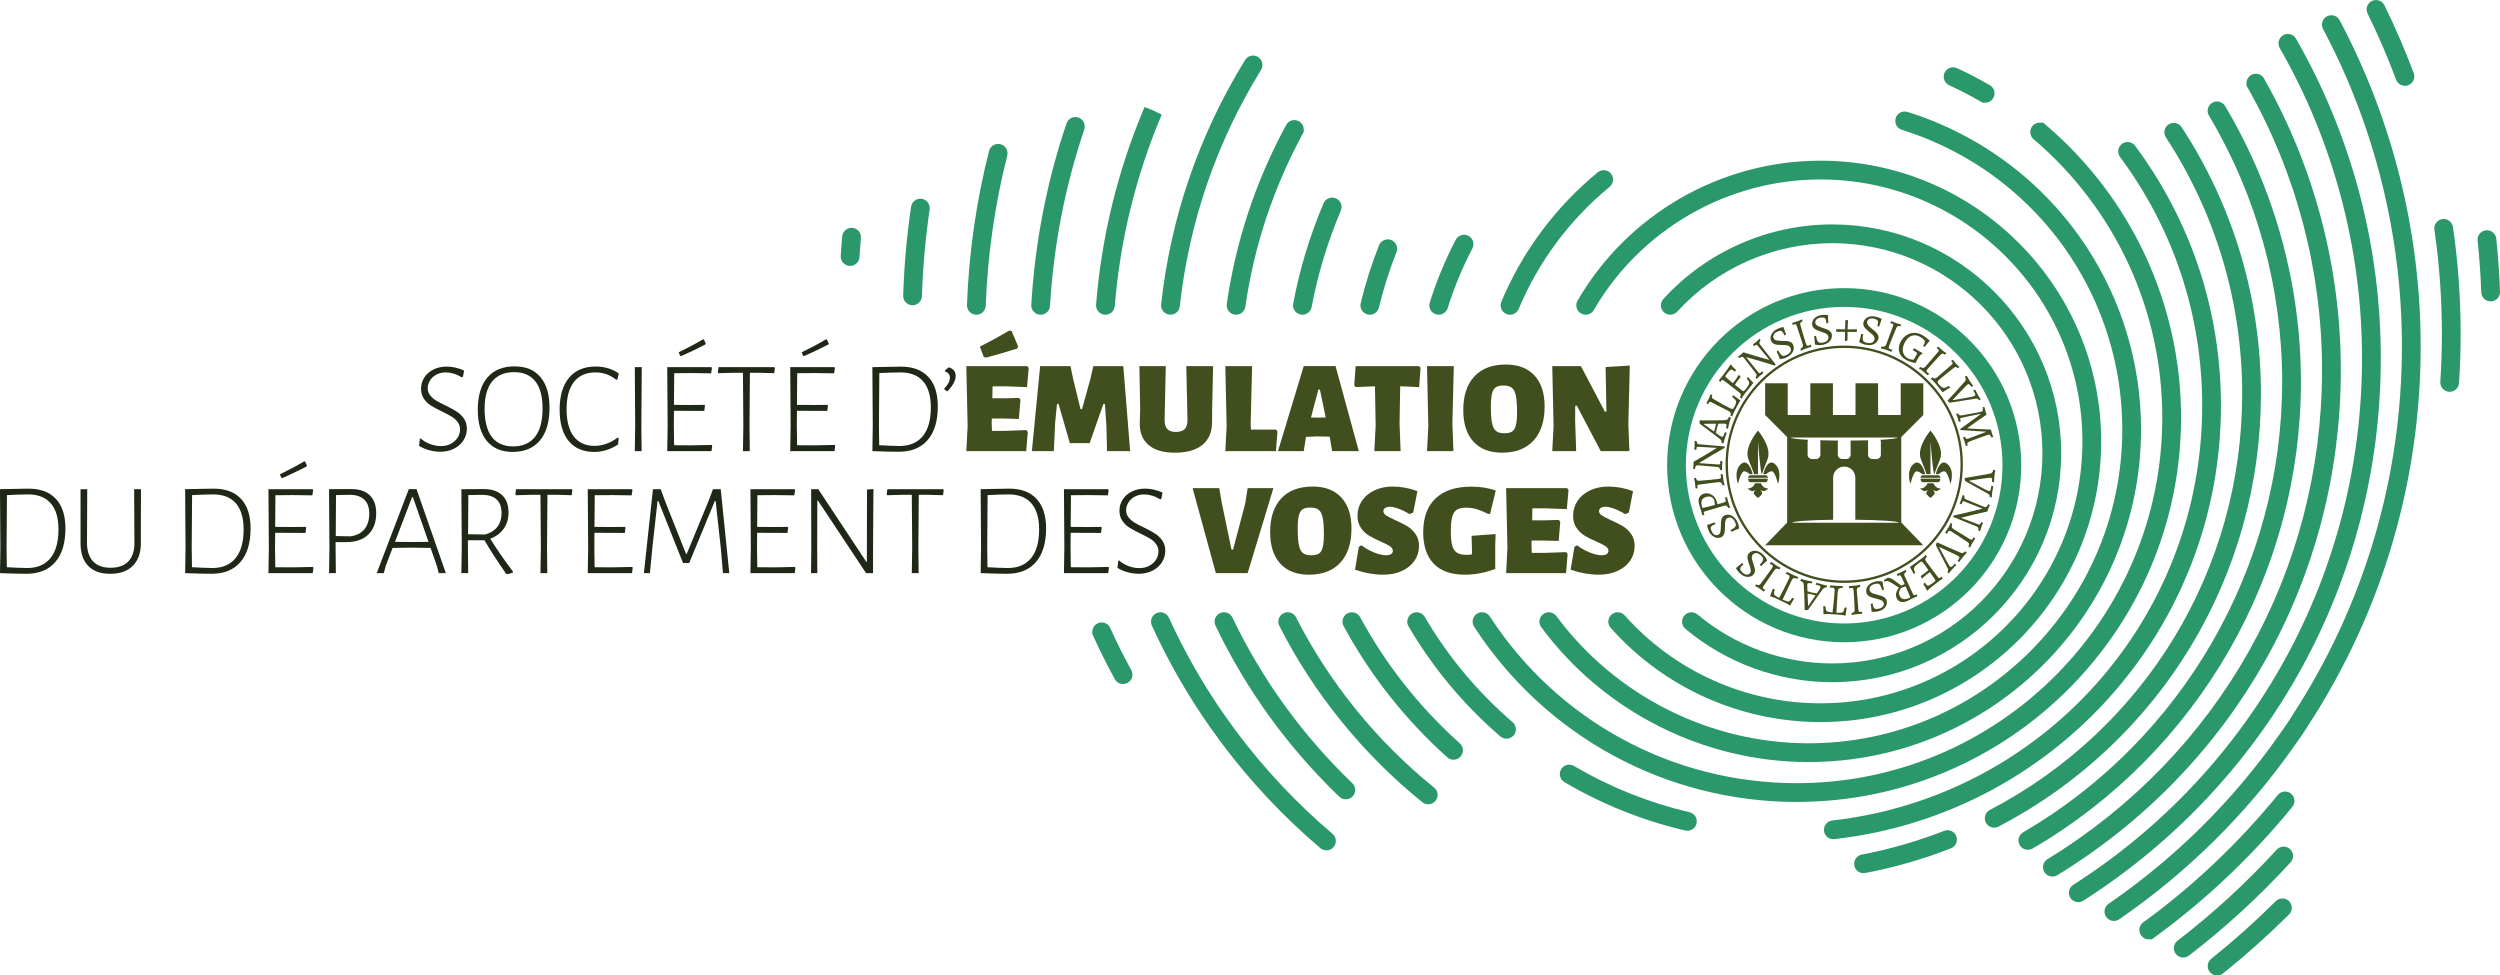 <?xml version="1.0" encoding="UTF-8"?> <svg xmlns="http://www.w3.org/2000/svg" id="Calque_1" data-name="Calque 1" width="1845.23" height="720" viewBox="0 0 1845.23 720"><defs><style> .cls-1 { fill: #1f2717; } .cls-1, .cls-2, .cls-3 { stroke-width: 0px; } .cls-2 { fill: #414f1f; } .cls-3 { fill: #2a986a; } </style></defs><g><path class="cls-3" d="m1361.17,474.04c-72.06,0-130.69-58.63-130.69-130.69s58.63-130.69,130.69-130.69,130.69,58.63,130.69,130.69-58.63,130.69-130.69,130.69Zm0-247.53c-64.43,0-116.84,52.41-116.84,116.84s52.41,116.83,116.84,116.83,116.84-52.41,116.84-116.83-52.41-116.84-116.84-116.84Z"></path><path class="cls-3" d="m1352.38,503.52c-39.56,0-78.05-13.98-108.36-39.37-2.94-2.46-3.32-6.83-.87-9.76,2.44-2.92,6.82-3.34,9.76-.87,27.83,23.31,63.16,36.14,99.47,36.14,85.53,0,155.11-69.58,155.11-155.12s-69.58-155.04-155.11-155.04c-43.44,0-85.16,18.42-114.45,50.53-2.6,2.83-6.98,3.02-9.79.45-2.83-2.58-3.03-6.96-.45-9.79,31.92-34.98,77.37-55.05,124.69-55.05,93.17,0,168.96,75.77,168.96,168.9s-75.8,168.97-168.96,168.97Z"></path><path class="cls-3" d="m1343.65,532.96c-59.11,0-115.54-25.34-154.82-69.53-2.54-2.85-2.29-7.24.58-9.78,2.85-2.55,7.23-2.29,9.78.58,36.65,41.23,89.31,64.87,144.47,64.87,106.62,0,193.35-86.7,193.35-193.29s-86.73-193.35-193.35-193.35c-68.7,0-132.79,36.93-167.27,96.38-1.92,3.3-6.16,4.43-9.47,2.52-3.31-1.92-4.44-6.16-2.52-9.47,36.95-63.71,105.64-103.28,179.26-103.28,114.25,0,207.2,92.95,207.2,207.21s-92.95,207.14-207.2,207.14Z"></path><g><path class="cls-3" d="m1334.85,562.47c-77.38,0-151.12-37.2-197.26-99.52-2.28-3.07-1.63-7.41,1.45-9.69,3.07-2.29,7.41-1.64,9.69,1.45,43.53,58.8,113.11,93.9,186.12,93.9,127.7,0,231.59-103.9,231.59-231.59,0-92.68-55-176.21-140.11-212.83-6.01-2.61-12.26-4.98-18.56-7.06-1.35-.47-2.52-.84-3.73-1.21-2.96-.8-5.14-3.49-5.14-6.69,0-3.83,3.06-6.93,6.89-6.93l2.06.29c1.5.45,2.92.9,4.4,1.42,6.56,2.16,13.19,4.68,19.57,7.45,90.19,38.8,148.47,127.33,148.47,225.55,0,135.34-110.11,245.45-245.45,245.45Z"></path><path class="cls-3" d="m1114.55,232.3c-.89,0-1.79-.17-2.67-.54-3.53-1.47-5.2-5.53-3.73-9.06,15.42-36.97,40.02-69.99,71.14-95.52,2.95-2.44,7.31-2,9.75.96,2.42,2.96,2,7.32-.97,9.75-29.36,24.09-52.58,55.26-67.13,90.14-1.11,2.66-3.69,4.26-6.39,4.26Z"></path></g><path class="cls-3" d="m1465.24,75.79h-1.85l-1.67-.92c-8.32-4.79-15.85-8.7-23.03-11.96-3.48-1.58-5.03-5.68-3.45-9.17,1.58-3.48,5.68-5.04,9.17-3.45,7.52,3.41,15.37,7.48,24,12.44,2.21,1.16,3.73,3.47,3.73,6.13,0,3.83-3.06,6.93-6.89,6.93Z"></path><g><path class="cls-3" d="m1061.91,232.3c-.68,0-1.39-.1-2.08-.32-3.65-1.15-5.68-5.04-4.53-8.69,5.05-16.09,11.51-31.68,19.17-46.31,1.78-3.39,5.97-4.7,9.35-2.92,3.39,1.78,4.7,5.96,2.92,9.35-7.29,13.9-13.42,28.72-18.23,44.03-.93,2.96-3.66,4.85-6.61,4.85Z"></path><path class="cls-3" d="m1326.13,591.91c-96.41,0-185.42-48.34-238.09-129.31-2.09-3.21-1.18-7.5,2.03-9.58,3.21-2.1,7.5-1.18,9.58,2.03,50.1,77.02,134.77,123,226.48,123,148.79,0,269.84-121.05,269.84-269.84,0-79.1-34.52-153.89-94.71-205.25-1.66-1.27-2.73-3.25-2.73-5.49,0-3.83,3.06-6.93,6.89-6.93h2.62l1.94,1.65c63.45,54,99.84,132.74,99.84,216.02,0,156.43-127.26,283.69-283.69,283.69Z"></path></g><path class="cls-3" d="m1353.15,619.41c-3.48,0-6.47-2.61-6.87-6.15-.43-3.8,2.3-7.23,6.1-7.66,155.66-17.64,273.04-149.26,273.04-306.18,0-66.71-20.97-130.18-60.64-183.54-2.28-3.07-1.64-7.41,1.43-9.69,3.08-2.28,7.41-1.65,9.69,1.43,41.46,55.77,63.37,122.09,63.37,191.81,0,163.97-122.67,301.52-285.34,319.94-.26.03-.53.05-.78.05Z"></path><path class="cls-3" d="m1245.44,613.18c-.52,0-1.06-.06-1.58-.18-31.45-7.35-61.45-19.36-89.16-35.69-3.29-1.94-4.39-6.19-2.45-9.49s6.2-4.4,9.49-2.45c26.5,15.61,55.19,27.1,85.28,34.14,3.73.87,6.04,4.59,5.17,8.32-.74,3.19-3.59,5.35-6.74,5.35Z"></path><g><path class="cls-3" d="m1111.92,545.22c-1.6,0-3.21-.55-4.52-1.68-27.03-23.25-49.83-50.57-67.76-81.21-1.93-3.3-.82-7.54,2.48-9.48,3.29-1.93,7.54-.83,9.48,2.48,17.16,29.31,38.97,55.46,64.84,77.71,2.9,2.49,3.23,6.87.73,9.77-1.37,1.59-3.3,2.41-5.25,2.41Z"></path><path class="cls-3" d="m1011.06,232.29c-.54,0-1.09-.06-1.63-.19-3.72-.9-6.01-4.64-5.11-8.36,3.52-14.58,8.07-28.95,13.52-42.7,1.41-3.57,5.47-5.29,8.99-3.89,3.56,1.41,5.3,5.44,3.89,8.99-5.22,13.15-9.57,26.9-12.94,40.85-.76,3.17-3.6,5.3-6.72,5.3Z"></path></g><path class="cls-3" d="m1375.45,644.49c-3.26,0-6.16-2.31-6.8-5.63-.72-3.75,1.75-7.39,5.51-8.1,20.76-3.96,41.21-9.86,60.78-17.52,3.55-1.43,7.58.37,8.97,3.92,1.4,3.56-.36,7.58-3.92,8.97-20.36,7.98-41.63,14.11-63.23,18.23-.44.08-.87.12-1.31.12Z"></path><path class="cls-3" d="m1471.9,610.89c-2.5,0-4.91-1.35-6.15-3.72-1.77-3.39-.45-7.58,2.94-9.35,114.88-59.97,186.24-177.65,186.24-307.13,0-67.53-19.47-132.98-56.3-189.28-2.1-3.2-1.2-7.5,2-9.59,3.21-2.09,7.5-1.19,9.59,2.01,38.31,58.56,58.56,126.63,58.56,196.86,0,134.65-74.22,257.05-193.68,319.42-1.02.53-2.12.78-3.2.78Z"></path><g><path class="cls-3" d="m1072.84,560.74c-1.65,0-3.3-.58-4.63-1.77-31.01-27.81-56.75-60.39-76.48-96.83-1.83-3.37-.58-7.57,2.79-9.39,3.37-1.82,7.57-.58,9.39,2.79,18.98,35.04,43.72,66.37,73.56,93.12,2.85,2.55,3.08,6.93.53,9.78-1.37,1.52-3.26,2.3-5.16,2.3Z"></path><path class="cls-3" d="m961.32,232.29c-.42,0-.85-.04-1.28-.12-3.76-.7-6.24-4.32-5.54-8.08,4.69-25.11,12.22-50.02,22.39-74.03,1.5-3.52,5.59-5.16,9.08-3.68,3.52,1.49,5.17,5.56,3.68,9.08-9.78,23.09-17.02,47.04-21.53,71.17-.62,3.33-3.53,5.66-6.81,5.66Z"></path></g><path class="cls-3" d="m1496.77,627.24c-2.38,0-4.71-1.23-5.99-3.44-1.92-3.31-.81-7.55,2.5-9.48,117.92-68.71,191.17-196.09,191.17-332.44,0-69.3-18.69-137.26-54.03-196.52-1.96-3.28-.89-7.54,2.39-9.5,3.31-1.96,7.55-.88,9.5,2.4,36.63,61.41,55.99,131.82,55.99,203.62,0,141.25-75.89,273.23-198.04,344.41-1.1.64-2.3.94-3.48.94Z"></path><g><path class="cls-3" d="m912.34,232.29c-.32,0-.66-.02-.99-.07-3.79-.54-6.42-4.05-5.88-7.84,6.62-46.17,21.31-90.53,43.67-131.85,1.13-2.3,3.48-3.89,6.21-3.89,3.83,0,6.93,3.06,6.93,6.89v1.83l-.84,1.55c-21.64,39.94-35.86,82.82-42.25,127.44-.5,3.46-3.46,5.95-6.85,5.95Z"></path><path class="cls-3" d="m1054.14,593.64c-1.52,0-3.06-.5-4.34-1.54-43.71-35.25-80.21-80.26-105.54-130.14-1.73-3.42-.37-7.58,3.04-9.32,3.42-1.73,7.58-.37,9.32,3.04,24.45,48.16,59.68,91.6,101.89,125.63,2.98,2.4,3.44,6.77,1.04,9.74-1.37,1.7-3.38,2.58-5.4,2.58Z"></path></g><path class="cls-3" d="m1514.85,646.98c-2.33,0-4.61-1.18-5.92-3.32-2-3.26-.97-7.53,2.3-9.53,126.89-77.57,202.65-212.55,202.65-361.05,0-73.16-18.97-145.18-54.87-208.28l-.91-1.59v-1.83c0-3.83,3.1-6.96,6.93-6.96,2.82,0,5.24,1.67,6.33,4.08,36.88,65.06,56.38,139.25,56.38,214.6,0,153.37-78.23,292.76-209.28,372.88-1.13.69-2.37,1.01-3.61,1.01Z"></path><g><path class="cls-3" d="m993.32,589.97c-1.73,0-3.46-.64-4.8-1.93-37.97-36.47-68.72-78.93-91.37-126.21-1.66-3.45-.2-7.59,3.25-9.24,3.46-1.68,7.59-.2,9.24,3.25,21.95,45.77,51.71,86.89,88.48,122.22,2.76,2.65,2.85,7.04.2,9.79-1.36,1.42-3.17,2.13-4.99,2.13Z"></path><path class="cls-3" d="m863.92,232.29c-.26,0-.51-.01-.77-.04-3.8-.42-6.55-3.85-6.13-7.65,7.13-64.46,27.98-125.11,61.95-180.29,2-3.26,6.27-4.28,9.53-2.27,3.25,2.01,4.27,6.27,2.27,9.53-32.89,53.42-53.07,112.14-59.98,174.55-.39,3.55-3.39,6.17-6.88,6.17Z"></path></g><path class="cls-3" d="m979.04,627.66c-1.58,0-3.17-.54-4.47-1.64-27.1-22.96-51.71-49.17-73.19-77.9-2.76-3.75-5.49-7.52-8.21-11.37-16.61-23.58-31.06-48.83-42.99-75.05-1.59-3.48-.04-7.59,3.44-9.17,3.48-1.6,7.58-.05,9.17,3.44,11.57,25.44,25.6,49.94,41.69,72.8,2.67,3.75,5.34,7.46,8.02,11.1,20.82,27.85,44.73,53.29,71.02,75.58,2.92,2.48,3.28,6.85.81,9.76-1.37,1.62-3.32,2.45-5.29,2.45Z"></path><path class="cls-3" d="m1533.97,665.89c-2.29,0-4.52-1.13-5.85-3.2-2.06-3.22-1.12-7.5,2.11-9.57,133.47-85.28,213.16-230.64,213.16-388.83,0-80.46-21.01-159.59-60.74-228.84-1.91-3.32-.76-7.55,2.56-9.45,3.32-1.91,7.56-.76,9.46,2.56,40.94,71.34,62.58,152.85,62.58,235.73,0,162.94-82.08,312.67-219.56,400.51-1.15.74-2.44,1.09-3.72,1.09Z"></path><path class="cls-3" d="m815.91,232.29c-.19,0-.38,0-.56-.02-3.81-.31-6.65-3.65-6.35-7.46,4.06-50.36,16.1-99.43,35.79-145.83l6.44,2.57,6.23,3.04c-19.02,44.84-30.71,92.46-34.65,141.34-.29,3.62-3.32,6.37-6.9,6.37Z"></path><path class="cls-3" d="m828.94,504.9c-2.45,0-4.81-1.29-6.08-3.59-5.73-10.41-11.12-21.2-16.04-32.08l-.62-1.36v-1.5c0-3.83,3.1-6.96,6.93-6.96,3.03,0,5.6,1.92,6.55,4.62,4.71,10.38,9.86,20.67,15.32,30.59,1.85,3.36.62,7.56-2.73,9.41-1.06.58-2.21.86-3.34.86Z"></path><path class="cls-3" d="m1560.23,679.75c-2.21,0-4.37-1.05-5.71-3-2.17-3.15-1.38-7.47,1.77-9.63,49.18-33.86,91.49-75.73,125.73-124.43,3.42-4.81,6.94-9.74,10.07-14.91,52.91-81.22,80.74-175.21,80.74-272.2,0-81.64-20.13-162.61-58.22-234.16-1.8-3.38-.51-7.57,2.86-9.37,3.37-1.79,7.58-.52,9.37,2.86,39.14,73.54,59.84,156.76,59.84,240.67,0,99.69-28.61,196.29-82.73,279.37-3.4,5.62-7.24,11-10.62,15.75-35.17,50.02-78.65,93.04-129.18,127.84-1.2.83-2.57,1.22-3.92,1.22Z"></path><path class="cls-3" d="m768.1,232.29c-.14,0-.27,0-.41-.01-3.82-.22-6.73-3.5-6.51-7.32,2.69-45.73,11.43-90.77,25.99-133.85,1.22-3.63,5.15-5.6,8.78-4.35,3.63,1.22,5.57,5.16,4.35,8.78-14.16,41.92-22.66,85.73-25.28,130.23-.22,3.68-3.27,6.52-6.91,6.52Z"></path><path class="cls-3" d="m1775.05,63.33c-2.81,0-5.45-1.72-6.49-4.51-6.12-16.4-13.21-32.83-21.07-48.83-1.68-3.43-.27-7.59,3.17-9.27,3.44-1.69,7.58-.26,9.27,3.16,8.06,16.42,15.34,33.27,21.61,50.1,1.34,3.59-.48,7.58-4.07,8.91-.8.3-1.62.44-2.42.44Z"></path><path class="cls-3" d="m720.65,232.29c-.08,0-.17,0-.25,0-3.83-.14-6.81-3.35-6.68-7.17,1.37-38.12,6.84-76.36,16.28-113.68.94-3.71,4.72-5.93,8.42-5.02,3.71.94,5.96,4.71,5.02,8.42-9.2,36.37-14.54,73.64-15.86,110.78-.14,3.74-3.21,6.68-6.92,6.68Z"></path><path class="cls-3" d="m1808.1,289.17c-.15,0-.3,0-.46-.01-3.82-.25-6.71-3.55-6.46-7.36.77-11.82,1.16-23.6,1.16-35.02,0-26.14-1.86-52.11-5.53-77.21-.55-3.79,2.06-7.31,5.85-7.86,3.78-.57,7.31,2.07,7.85,5.85,3.77,25.76,5.68,52.41,5.68,79.22,0,11.72-.4,23.81-1.19,35.92-.24,3.67-3.29,6.48-6.91,6.48Z"></path><path class="cls-3" d="m1588.25,693.33h-2.25c-3.83,0-6.96-3.1-6.96-6.93,0-2.56,1.37-4.8,3.43-6,36.65-26.77,69.87-58.27,98.75-93.64,2.41-2.96,6.77-3.4,9.75-.98,2.96,2.42,3.4,6.79.98,9.75-29.77,36.46-64.05,68.91-101.87,96.47l-1.83,1.33Z"></path><path class="cls-3" d="m1611.43,706.77c-2.08,0-4.13-.93-5.5-2.71-2.33-3.03-1.77-7.38,1.27-9.72,26.19-20.13,50.83-42.75,73.23-67.22,2.58-2.81,6.96-3,9.79-.43,2.82,2.58,3.01,6.96.43,9.79-22.94,25.05-48.18,48.22-75.01,68.84-1.26.97-2.74,1.43-4.21,1.43Z"></path><path class="cls-3" d="m673.55,225.29c-.07,0-.15,0-.22,0-3.82-.12-6.83-3.32-6.7-7.14.69-21.96,2.65-44.03,5.82-65.56.56-3.79,4.11-6.41,7.86-5.85,3.79.55,6.4,4.08,5.85,7.86-3.09,21.02-5,42.55-5.68,63.99-.12,3.75-3.2,6.71-6.92,6.71Z"></path><path class="cls-3" d="m1838.3,222.45c-3.72,0-6.8-2.96-6.91-6.7-.39-12.05-1.27-24.54-2.68-38.16-.39-3.81,2.37-7.21,6.18-7.6,3.74-.43,7.21,2.37,7.6,6.18,1.44,13.96,2.34,26.76,2.73,39.14.13,3.83-2.88,7.03-6.7,7.15-.07,0-.15,0-.23,0Z"></path><path class="cls-3" d="m1636.43,720c-2.04,0-4.05-.89-5.42-2.6-2.39-2.99-1.9-7.35,1.09-9.74,16.18-12.92,32.22-27.23,47.66-42.53,2.73-2.7,7.11-2.67,9.8.04,2.69,2.72,2.67,7.1-.04,9.8-15.8,15.65-32.2,30.29-48.77,43.51-1.28,1.02-2.8,1.52-4.32,1.52Z"></path><path class="cls-3" d="m627.48,196.26c-.14,0-.27,0-.41-.01-3.82-.22-6.73-3.5-6.52-7.32.28-4.85.63-9.7,1.06-14.48.34-3.81,3.74-6.59,7.51-6.29,3.81.33,6.63,3.7,6.29,7.51-.41,4.64-.75,9.35-1.02,14.07-.22,3.68-3.27,6.53-6.91,6.53Z"></path></g><g><path class="cls-1" d="m342.55,273.51l-.87,4.65-.97.29c-1.81-1.16-3.73-2.05-5.77-2.67s-3.99-.92-5.87-.92c-2.72,0-5.09.57-7.13,1.7s-3.59,2.6-4.65,4.41-1.6,3.65-1.6,5.53c0,2,.58,3.75,1.75,5.24s2.6,2.77,4.32,3.83c1.71,1.07,4.03,2.28,6.93,3.64,3.43,1.68,6.19,3.19,8.29,4.51s3.9,3.04,5.39,5.14c1.48,2.1,2.23,4.63,2.23,7.61s-.83,5.87-2.47,8.48-3.97,4.69-6.98,6.21c-3.01,1.52-6.39,2.28-10.14,2.28-2.65,0-5.36-.37-8.15-1.12s-5.3-1.83-7.56-3.25l.58-5.14.68-.29c2.13,1.87,4.53,3.28,7.18,4.21,2.65.94,5.2,1.41,7.66,1.41,2.84,0,5.33-.58,7.47-1.75s3.78-2.68,4.95-4.56c1.16-1.87,1.75-3.84,1.75-5.91s-.6-3.99-1.79-5.57c-1.2-1.59-2.65-2.9-4.36-3.93-1.72-1.04-4.09-2.29-7.13-3.78-3.36-1.62-6.08-3.07-8.15-4.36-2.07-1.29-3.82-2.98-5.24-5.05-1.42-2.06-2.13-4.56-2.13-7.47s.79-5.7,2.37-8.19,3.82-4.46,6.69-5.91c2.88-1.46,6.16-2.19,9.85-2.19,4.27,0,8.56.97,12.9,2.91Z"></path><path class="cls-1" d="m398.9,278.32c4.46,5.27,6.69,12.79,6.69,22.55,0,10.54-2.36,18.62-7.08,24.25-4.72,5.62-11.45,8.44-20.17,8.44-8.21,0-14.55-2.7-19.01-8.1s-6.69-13.11-6.69-23.13,2.34-18.09,7.03-23.62c4.69-5.53,11.36-8.29,20.03-8.29s14.75,2.64,19.2,7.91Zm-35.69,3.25c-3.68,4.59-5.53,11.35-5.53,20.27s1.78,16.01,5.33,20.66c3.56,4.65,8.79,6.98,15.71,6.98s12.51-2.36,16.2-7.08c3.68-4.72,5.53-11.64,5.53-20.76s-1.78-15.64-5.33-20.17-8.79-6.79-15.71-6.79-12.51,2.29-16.2,6.89Z"></path><path class="cls-1" d="m448.85,271.82c2.91.87,5.53,2.15,7.85,3.83l-1.07,4.56-.77.1c-4.53-3.63-9.64-5.43-15.33-5.43-6.92,0-12.2,2.33-15.86,6.98s-5.48,11.38-5.48,20.17,1.78,15.5,5.33,20.13c3.56,4.62,8.67,6.93,15.33,6.93,2.97,0,5.92-.53,8.83-1.6s5.63-2.57,8.15-4.51l.78.29-.39,4.76c-5.56,3.69-11.44,5.53-17.65,5.53-8.15,0-14.44-2.7-18.87-8.1-4.43-5.4-6.64-13.11-6.64-23.13s2.31-18,6.93-23.52c4.62-5.53,11.2-8.29,19.74-8.29,3.17,0,6.21.43,9.12,1.31Z"></path><path class="cls-1" d="m473.38,313.86l.2,19.11h-5.04l.29-18.81-.29-43.16h5.14l-.29,42.87Z"></path><path class="cls-1" d="m525.66,328.99l-.49,3.98h-32.68l.29-18.81-.29-43.16h32.59l.39.58-.58,3.98-14.45-.2-12.8.1-.19,23.37,12.12.09,10.38-.09.39.48-.49,3.98-22.4-.09-.1,10.67.2,14.74,12.51.09,15.23-.29.39.58Zm-6.11-78.36l1.36,2.91-.2.68c-5.75,2.98-11.77,5.85-18.04,8.63l-.68-.29-1.07-2.52c7.05-3.42,13.03-6.62,17.95-9.6l.68.2Z"></path><path class="cls-1" d="m571.92,271.57l-.48,3.88-10.38-.29h-7.56l-.29,38.7.19,19.11h-5.04l.29-18.81-.29-38.99h-7.56l-10.57.29-.39-.58.48-3.88h41.12l.48.58Z"></path><path class="cls-1" d="m616.44,328.99l-.49,3.98h-32.68l.29-18.81-.29-43.16h32.59l.39.58-.58,3.98-14.45-.2-12.8.1-.19,23.37,12.12.09,10.38-.09.39.48-.49,3.98-22.4-.09-.1,10.67.2,14.74,12.51.09,15.23-.29.39.58Zm-6.11-78.36l1.36,2.91-.2.68c-5.75,2.98-11.77,5.85-18.04,8.63l-.68-.29-1.07-2.52c7.05-3.42,13.03-6.62,17.95-9.6l.68.2Z"></path><path class="cls-1" d="m685.16,278.17c4.69,5.05,7.03,12.29,7.03,21.72,0,10.8-2.49,19.09-7.47,24.88-4.98,5.78-12.12,8.68-21.44,8.68-2.39,0-5.45-.05-9.16-.15-3.72-.09-7.13-.21-10.23-.34l.29-18.81-.29-43.16,21.05-.39c8.79,0,15.53,2.52,20.22,7.56Zm-4.07,43.74c3.97-4.85,5.96-11.9,5.96-21.15,0-8.53-1.91-14.98-5.72-19.35-3.82-4.36-9.38-6.54-16.68-6.54-1.81,0-4.24.05-7.28.14-3.04.1-5.82.21-8.34.34l-.29,38.51.2,14.74c2.65.13,5.38.26,8.2.39,2.81.13,5.09.2,6.84.2,7.44,0,13.14-2.43,17.12-7.27Z"></path><path class="cls-1" d="m705.38,277.39c0,3.5-2.07,7.34-6.21,11.54l-2.13-1.55-.1-.58c2.78-2.84,4.17-5.53,4.17-8.05,0-2.26-1.23-3.82-3.69-4.65v-.58c.39-.45,1.36-1.26,2.91-2.42,3.36,1.04,5.04,3.13,5.04,6.3Z"></path><path class="cls-2" d="m757.55,317.45l1.07,1.36-1.16,14.16h-44.23l.97-18.43-.97-44.32h45l1.07,1.35-1.26,14.16-15.42-.58h-9.99l-.2,8.83h9.6l10.09-.29,1.07,1.36-1.16,14.16-11.25-.29h-8.73l-.1,3.68.19,5.43h9.31l16.1-.58Zm-10.86-73.13l4.75,11.35-.58,1.56c-8.53,2.71-16.23,4.95-23.08,6.69l-1.65-.39-2.91-7.66c7.63-3.88,14.9-7.85,21.82-11.93l1.65.39Z"></path><path class="cls-2" d="m834.17,332.97h-17.07l-.49-19.01-1.07-15.81h-1.16l-10.09,28.91h-14.64l-8.34-28.91h-1.16l-1.36,13.97-.97,20.85h-16.2l6.11-62.75h22.4l1.84,8.92,5.53,22.79h1.16l6.11-22.11,2.23-9.6h22.11l5.04,62.75Z"></path><path class="cls-2" d="m894.69,302.03l-.09,9.99c-.07,7.12-2.46,12.58-7.18,16.39-4.72,3.82-11.48,5.72-20.27,5.72s-14.95-1.91-19.44-5.72c-4.5-3.82-6.64-9.28-6.45-16.39l.29-9.99-.58-31.81h19.49l-.87,39.18c-.06,3.3.56,5.69,1.89,7.18s3.47,2.23,6.45,2.23,5.24-.74,6.59-2.23c1.36-1.49,2.01-3.88,1.94-7.18l-.87-39.18h19.78l-.68,31.81Z"></path><path class="cls-2" d="m942.9,318.42l-1.16,14.55h-37.34l.97-18.43-.97-44.32h19.78l-1.06,42.38.19,4.47h18.52l1.07,1.36Z"></path><path class="cls-2" d="m1002.93,332.97h-19.69l-1.75-10.38-.1-.29-9.5-.2-7.96.39-1.65,10.47h-19.01l19.01-62.75h23.48l17.16,62.75Zm-24.44-24.83l-4.26-20.56h-1.16l-5.43,20.56,5.43.09,5.43-.09Z"></path><path class="cls-2" d="m1048.52,271.57l-1.07,14.16-12.8-.58h-1.16l-.49,27.45.78,20.37h-19.4l.97-18.43-.49-29.39h-1.26l-12.9.58-1.16-1.35,1.07-14.16h46.84l1.07,1.35Z"></path><path class="cls-2" d="m1071.99,312.6l.77,20.37h-19.49l.97-18.43-.97-44.32h19.78l-1.06,42.38Z"></path><path class="cls-2" d="m1132.61,277.15c4.97,5.4,7.46,13.01,7.46,22.84,0,10.86-2.73,19.27-8.19,25.21-5.47,5.95-13.21,8.92-23.23,8.92-9.12,0-16.17-2.73-21.15-8.19-4.98-5.47-7.47-13.21-7.47-23.23,0-10.73,2.73-19.02,8.2-24.88,5.46-5.85,13.21-8.77,23.23-8.77,9.12,0,16.17,2.7,21.15,8.1Zm-28.62,8.73c-1.29.87-2.21,2.41-2.76,4.61-.55,2.2-.83,5.4-.83,9.6,0,5.37.29,9.44.87,12.22.58,2.78,1.57,4.72,2.96,5.82,1.39,1.1,3.44,1.64,6.16,1.64,2.52,0,4.42-.43,5.72-1.31,1.3-.87,2.22-2.43,2.77-4.65.55-2.23.83-5.45.83-9.65,0-5.3-.29-9.34-.87-12.12s-1.57-4.72-2.96-5.82c-1.39-1.1-3.44-1.65-6.16-1.65-2.52,0-4.42.44-5.72,1.31Z"></path><path class="cls-2" d="m1201.86,312.5l.78,20.47h-21.15l-17.65-33.56h-1.16l-.09,10.86.78,22.7h-17.66l.97-18.43-.97-44.32h21.15l17.65,33.56h1.16l-.58-32.88,17.85-1.07-1.07,42.68Z"></path><path class="cls-1" d="m41.27,368.23c4.69,5.05,7.03,12.29,7.03,21.72,0,10.8-2.49,19.09-7.47,24.88-4.98,5.78-12.12,8.68-21.44,8.68-2.39,0-5.45-.05-9.16-.15-3.72-.09-7.13-.21-10.23-.34l.29-18.81-.29-43.16,21.05-.39c8.79,0,15.53,2.52,20.22,7.56Zm-4.07,43.74c3.97-4.85,5.96-11.9,5.96-21.15,0-8.53-1.91-14.98-5.72-19.35-3.82-4.36-9.38-6.54-16.68-6.54-1.81,0-4.24.05-7.28.14-3.04.1-5.82.21-8.34.34l-.29,38.51.2,14.74c2.65.13,5.38.26,8.2.39,2.81.13,5.09.2,6.84.2,7.44,0,13.14-2.43,17.12-7.27Z"></path><path class="cls-1" d="m103.97,392.67v7.47c.13,7.44-1.78,13.19-5.72,17.27-3.95,4.07-9.57,6.11-16.88,6.11s-12.56-1.98-16.35-5.92c-3.78-3.94-5.64-9.63-5.57-17.07v-39.48h4.95l-.19,38.99c-.07,6.21,1.39,10.93,4.36,14.16,2.97,3.23,7.34,4.85,13.09,4.85s10.13-1.58,13.14-4.75,4.48-7.76,4.41-13.77l-.19-39.48h5.04l-.1,31.62Z"></path><path class="cls-1" d="m177.92,368.23c4.69,5.05,7.03,12.29,7.03,21.72,0,10.8-2.49,19.09-7.47,24.88-4.98,5.78-12.12,8.68-21.44,8.68-2.39,0-5.45-.05-9.16-.15-3.72-.09-7.13-.21-10.23-.34l.29-18.81-.29-43.16,21.05-.39c8.79,0,15.53,2.52,20.22,7.56Zm-4.07,43.74c3.97-4.85,5.96-11.9,5.96-21.15,0-8.53-1.91-14.98-5.72-19.35-3.82-4.36-9.38-6.54-16.68-6.54-1.81,0-4.24.05-7.28.14-3.04.1-5.82.21-8.34.34l-.29,38.51.2,14.74c2.65.13,5.38.26,8.2.39,2.81.13,5.09.2,6.84.2,7.44,0,13.14-2.43,17.12-7.27Z"></path><path class="cls-1" d="m231.31,419.05l-.49,3.98h-32.68l.29-18.81-.29-43.16h32.59l.39.58-.58,3.98-14.45-.2-12.8.1-.19,23.37,12.12.09,10.38-.09.39.48-.49,3.98-22.4-.09-.1,10.67.2,14.74,12.51.09,15.23-.29.39.58Zm-6.11-78.36l1.36,2.91-.2.68c-5.75,2.98-11.77,5.85-18.04,8.63l-.68-.29-1.07-2.52c7.05-3.42,13.03-6.62,17.95-9.6l.68.2Z"></path><path class="cls-1" d="m272.92,365.56c3.17,3.07,4.75,7.46,4.75,13.14,0,6.73-1.92,11.98-5.77,15.76s-9.26,5.68-16.24,5.68h-7.96v3.78l.2,19.11h-5.04l.29-18.81-.29-43.16,16.49-.09c5.88,0,10.41,1.54,13.58,4.61Zm-3.97,25.07c2.39-2.91,3.59-6.76,3.59-11.54,0-4.47-1.18-7.85-3.54-10.18-2.36-2.33-5.77-3.56-10.23-3.69l-10.77.19-.19,30.26,10.77.2c4.52-.58,7.98-2.33,10.38-5.24Z"></path><path class="cls-1" d="m329.07,423.03h-5.24l-1.36-5.24-4.66-13.39-14.74-.19-13.29.19-5.04,13.19-1.45,5.43h-5.24l23.67-61.98h5.72l21.63,61.98Zm-12.8-23.08l-11.54-33.08h-.58l-12.61,33.08,12.12.09,12.61-.09Z"></path><path class="cls-1" d="m378.64,421.86v.68c-1.04.52-2.49.94-4.36,1.27l-.78-.39c-6.27-8.98-11.57-17.2-15.91-24.63h-12.22v5.14l.2,19.11h-5.04l.29-18.81-.29-43.16,16.49-.09c5.88,0,10.41,1.49,13.58,4.46,3.17,2.98,4.75,7.28,4.75,12.9,0,4.53-1.16,8.46-3.49,11.79s-5.66,5.84-9.99,7.52c4.85,7.82,10.44,15.91,16.78,24.25Zm-33.17-27.54l12.61.19c3.94-1.1,6.95-2.99,9.02-5.67,2.07-2.69,3.11-6.1,3.11-10.24s-1.18-7.61-3.54-9.84-5.77-3.41-10.23-3.54l-10.77.19-.19,28.91Z"></path><path class="cls-1" d="m422.47,361.63l-.48,3.88-10.38-.29h-7.56l-.29,38.7.19,19.11h-5.04l.29-18.81-.29-38.99h-7.56l-10.57.29-.39-.58.48-3.88h41.12l.48.58Z"></path><path class="cls-1" d="m466.99,419.05l-.49,3.98h-32.68l.29-18.81-.29-43.16h32.59l.39.58-.58,3.98-14.45-.2-12.8.1-.19,23.37,12.12.09,10.38-.09.39.48-.49,3.98-22.4-.09-.1,10.67.2,14.74,12.51.09,15.23-.29.39.58Z"></path><path class="cls-1" d="m538.27,423.03h-4.65l-1.65-18.92-3.78-34.33h-.58l-18.91,45.77h-4.56l-18.23-45.77h-.58l-3.78,34.04-1.84,19.21h-4.46l6.69-61.98h5.72l3.49,9.51,15.23,38.31h.48l16.1-39.08,3.29-8.73h5.72l6.31,61.98Z"></path><path class="cls-1" d="m587.06,419.05l-.49,3.98h-32.68l.29-18.81-.29-43.16h32.59l.39.58-.58,3.98-14.45-.2-12.8.1-.19,23.37,12.12.09,10.38-.09.39.48-.49,3.98-22.4-.09-.1,10.67.2,14.74,12.51.09,15.23-.29.39.58Z"></path><path class="cls-1" d="m644.38,405.38v17.65h-5.14l-35.5-53.53h-.48l-.1,33.65.1,19.88h-4.65l.19-18.43-.09-43.55h5.24l35.4,53.54h.48l.1-53.25,4.75-.39-.29,44.42Z"></path><path class="cls-1" d="m696.55,361.63l-.48,3.88-10.38-.29h-7.56l-.29,38.7.19,19.11h-5.04l.29-18.81-.29-38.99h-7.56l-10.57.29-.39-.58.48-3.88h41.12l.48.58Z"></path><path class="cls-1" d="m765.08,368.23c4.69,5.05,7.03,12.29,7.03,21.72,0,10.8-2.49,19.09-7.47,24.88-4.98,5.78-12.12,8.68-21.44,8.68-2.39,0-5.45-.05-9.16-.15-3.72-.09-7.13-.21-10.23-.34l.29-18.81-.29-43.16,21.05-.39c8.79,0,15.53,2.52,20.22,7.56Zm-4.07,43.74c3.97-4.85,5.96-11.9,5.96-21.15,0-8.53-1.91-14.98-5.72-19.35-3.82-4.36-9.38-6.54-16.68-6.54-1.81,0-4.24.05-7.28.14-3.04.1-5.82.21-8.34.34l-.29,38.51.2,14.74c2.65.13,5.38.26,8.2.39,2.81.13,5.09.2,6.84.2,7.44,0,13.14-2.43,17.12-7.27Z"></path><path class="cls-1" d="m818.47,419.05l-.49,3.98h-32.68l.29-18.81-.29-43.16h32.59l.39.58-.58,3.98-14.45-.2-12.8.1-.19,23.37,12.12.09,10.38-.09.39.48-.49,3.98-22.4-.09-.1,10.67.2,14.74,12.51.09,15.23-.29.39.58Z"></path><path class="cls-1" d="m858.04,363.57l-.87,4.65-.97.29c-1.81-1.16-3.73-2.05-5.77-2.67s-3.99-.92-5.87-.92c-2.72,0-5.09.57-7.13,1.7s-3.59,2.6-4.65,4.41-1.6,3.65-1.6,5.53c0,2,.58,3.75,1.75,5.24s2.6,2.77,4.32,3.83c1.71,1.07,4.03,2.28,6.93,3.64,3.43,1.68,6.19,3.19,8.29,4.51s3.9,3.04,5.39,5.14c1.48,2.1,2.23,4.63,2.23,7.61s-.83,5.87-2.47,8.48-3.97,4.69-6.98,6.21c-3.01,1.52-6.39,2.28-10.14,2.28-2.65,0-5.36-.37-8.15-1.12s-5.3-1.83-7.56-3.25l.58-5.14.68-.29c2.13,1.87,4.53,3.28,7.18,4.21,2.65.94,5.2,1.41,7.66,1.41,2.84,0,5.33-.58,7.47-1.75s3.78-2.68,4.95-4.56c1.16-1.87,1.75-3.84,1.75-5.91s-.6-3.99-1.79-5.57c-1.2-1.59-2.65-2.9-4.36-3.93-1.72-1.04-4.09-2.29-7.13-3.78-3.36-1.62-6.08-3.07-8.15-4.36-2.07-1.29-3.82-2.98-5.24-5.05-1.42-2.06-2.13-4.56-2.13-7.47s.79-5.7,2.37-8.19,3.82-4.46,6.69-5.91c2.88-1.46,6.16-2.19,9.85-2.19,4.27,0,8.56.97,12.9,2.91Z"></path><path class="cls-2" d="m920.88,423.03h-23.47l-17.16-62.75h19.69l1.75,10.38,7.27,35.01h1.16l8.92-33.85,1.84-11.54h19.01l-19.01,62.75Z"></path><path class="cls-2" d="m990.04,367.21c4.98,5.4,7.47,13.01,7.47,22.84,0,10.86-2.73,19.27-8.19,25.21-5.47,5.95-13.21,8.92-23.23,8.92-9.12,0-16.16-2.73-21.14-8.19-4.98-5.47-7.47-13.21-7.47-23.23,0-10.73,2.73-19.02,8.19-24.88,5.47-5.85,13.21-8.77,23.23-8.77,9.11,0,16.16,2.7,21.14,8.1Zm-28.61,8.73c-1.29.87-2.22,2.41-2.77,4.61s-.82,5.4-.82,9.6c0,5.37.29,9.44.87,12.22.58,2.78,1.56,4.72,2.96,5.82,1.39,1.1,3.44,1.64,6.16,1.64,2.52,0,4.43-.43,5.72-1.31s2.21-2.43,2.77-4.65c.55-2.23.82-5.45.82-9.65,0-5.3-.29-9.34-.87-12.12s-1.56-4.72-2.96-5.82c-1.39-1.1-3.44-1.65-6.16-1.65-2.52,0-4.43.44-5.72,1.31Z"></path><path class="cls-2" d="m1046.19,362.51l-3.1,15.81-2.72,1.16c-2.71-1.68-5.4-3-8.05-3.98-2.65-.97-4.78-1.45-6.4-1.45-1.49,0-2.67.29-3.54.87s-1.31,1.36-1.31,2.33c0,1.23.66,2.28,1.99,3.15s3.55,2.02,6.64,3.44c3.62,1.62,6.6,3.12,8.92,4.51s4.36,3.29,6.11,5.72c1.75,2.42,2.62,5.41,2.62,8.97,0,3.94-1.08,7.52-3.25,10.72-2.16,3.2-5.25,5.74-9.26,7.61-4.01,1.87-8.67,2.81-13.96,2.81-6.6,0-13.52-1.22-20.76-3.69l2.81-16.87,1.93-1.16c2.98,2.26,6.16,4.06,9.55,5.38,3.4,1.33,6.22,1.99,8.49,1.99,1.81,0,3.12-.3,3.92-.92.81-.62,1.22-1.37,1.22-2.28,0-1.35-.7-2.5-2.09-3.44-1.39-.93-3.63-2.08-6.74-3.44-3.56-1.55-6.48-3.02-8.77-4.41-2.3-1.39-4.29-3.29-5.97-5.72-1.68-2.42-2.52-5.41-2.52-8.97,0-4.07,1.1-7.74,3.3-11.01,2.19-3.26,5.26-5.83,9.21-7.71,3.94-1.87,8.44-2.81,13.48-2.81,6.14,0,12.22,1.13,18.23,3.39Z"></path><path class="cls-2" d="m1104,362.12l-4.17,17.16h-1.55c-3.23-1.61-6.03-2.77-8.39-3.49-2.36-.71-4.93-1.06-7.71-1.06-2.97,0-5.25.48-6.83,1.45-1.59.97-2.73,2.68-3.44,5.14-.72,2.46-1.07,6.01-1.07,10.66s.35,8.33,1.07,10.82c.71,2.49,1.92,4.24,3.63,5.24s4.19,1.5,7.42,1.5c.91,0,2.07-.13,3.49-.39v-3.11l-.29-10.57,17.75-1.27-.29,8.54v17.16c-7.5,2.85-14.97,4.27-22.41,4.27-10.15,0-17.81-2.7-22.99-8.1-5.17-5.4-7.76-13.11-7.76-23.13,0-10.99,3.06-19.36,9.17-25.12,6.11-5.76,14.86-8.63,26.24-8.63,6.98,0,13.03.97,18.14,2.91Z"></path><path class="cls-2" d="m1155.98,407.51l1.07,1.36-1.16,14.16h-44.23l.97-18.43-.97-44.32h45l1.07,1.35-1.27,14.16-15.42-.58h-9.99l-.2,8.83h9.61l10.09-.29,1.06,1.36-1.16,14.16-11.25-.29h-8.73l-.09,3.68.19,5.43h9.32l16.09-.58Z"></path><path class="cls-2" d="m1205.34,362.51l-3.1,15.81-2.72,1.16c-2.71-1.68-5.4-3-8.05-3.98-2.65-.97-4.78-1.45-6.4-1.45-1.49,0-2.67.29-3.54.87s-1.31,1.36-1.31,2.33c0,1.23.66,2.28,1.99,3.15s3.55,2.02,6.64,3.44c3.62,1.62,6.6,3.12,8.92,4.51s4.36,3.29,6.11,5.72c1.75,2.42,2.62,5.41,2.62,8.97,0,3.94-1.08,7.52-3.25,10.72-2.16,3.2-5.25,5.74-9.26,7.61-4.01,1.87-8.67,2.81-13.96,2.81-6.6,0-13.52-1.22-20.76-3.69l2.81-16.87,1.93-1.16c2.98,2.26,6.16,4.06,9.55,5.38,3.4,1.33,6.22,1.99,8.49,1.99,1.81,0,3.12-.3,3.92-.92.81-.62,1.22-1.37,1.22-2.28,0-1.35-.7-2.5-2.09-3.44-1.39-.93-3.63-2.08-6.74-3.44-3.56-1.55-6.48-3.02-8.77-4.41-2.3-1.39-4.29-3.29-5.97-5.72-1.68-2.42-2.52-5.41-2.52-8.97,0-4.07,1.1-7.74,3.3-11.01,2.19-3.26,5.26-5.83,9.21-7.71,3.94-1.87,8.44-2.81,13.48-2.81,6.14,0,12.22,1.13,18.23,3.39Z"></path></g><g><path class="cls-2" d="m1419.57,306.32v-23.45h-16.67v23.45h-16.69v-23.45h-16.67v23.45h-16.67v-23.45h-16.69v23.45h-16.67v-23.45h-16.67v23.45l16.26,16.28v63.07l-16.26,16.8h116.71l-16.26-16.8v-63.07l16.26-16.28Zm-97.71,16.61h78.69c0,.66-4.88,1.26-12.7,1.67.27.45.41.97.41,1.54v9.45c0,1.79-1.44,3.23-3.23,3.23h-3c-1.79,0-3.23-1.44-3.23-3.23v-9.45c0-.41.08-.82.23-1.17-4.06.12-8.54.19-13.26.21.1.29.16.62.16.95v9.45c0,1.79-1.44,3.23-3.21,3.23h-3.01c-1.79,0-3.23-1.44-3.23-3.23v-9.45c0-.33.06-.66.16-.95-4.73-.02-9.2-.1-13.26-.21.16.35.23.76.23,1.17v9.45c0,1.79-1.44,3.23-3.21,3.23h-3.01c-1.77,0-3.21-1.44-3.21-3.23v-9.45c0-.54.14-1.07.41-1.52-7.82-.43-12.72-1.03-12.72-1.69Zm.95,62.91c0-1.09,12.87-1.98,30.22-2.22v-31.06c0-4.51,3.66-8.17,8.17-8.17s8.19,3.66,8.19,8.17v31.04c18.28.19,32.11,1.11,32.11,2.24h-78.69Z"></path><path class="cls-2" d="m1361.21,430.25c-48.29,0-87.58-39.29-87.58-87.58s39.29-87.58,87.58-87.58,87.58,39.29,87.58,87.58-39.29,87.58-87.58,87.58Zm0-173.43c-47.34,0-85.85,38.51-85.85,85.85s38.51,85.85,85.85,85.85,85.85-38.52,85.85-85.85-38.52-85.85-85.85-85.85Z"></path><g><path class="cls-2" d="m1361.69,251.52l.14-6.58-6.55-.08-.19-.3.39-1.61,6.38.14.14-6.65,1.69-.24.33.2c-.03.44-.08,1.39-.16,2.86-.08,1.46-.13,2.75-.15,3.85,1.1.02,2.39.01,3.85-.02s2.43-.05,2.89-.07l.19.33-.29,1.68-6.68-.08-.07,6.41-1.63.34-.29-.2Z"></path><path class="cls-2" d="m1374.77,253.79c-.73-.31-1.31-.61-1.76-.9-.45-.29-.67-.45-.67-.47l-.1-.36c.05-.13.15-.44.32-.95.17-.51.36-1.17.58-1.99.22-.82.42-1.7.6-2.63l1.49.13c-.32,1.62-.45,2.84-.39,3.67.06.82.36,1.43.88,1.84s1.39.73,2.61.97c1.36.27,2.52.17,3.46-.31s1.53-1.26,1.75-2.37c.13-.65.02-1.28-.32-1.88-.34-.61-.78-1.15-1.31-1.64-.53-.49-1.33-1.16-2.4-2.03-1.01-.81-1.82-1.52-2.44-2.15-.62-.63-1.1-1.32-1.46-2.09-.35-.77-.44-1.59-.27-2.48.22-1.12.75-2.08,1.6-2.87s1.88-1.34,3.12-1.64c1.24-.31,2.55-.32,3.94-.05.87.17,1.65.39,2.36.66.71.26,1.27.5,1.68.72.41.21.66.36.76.42l.06.21c-.05.13-.16.42-.34.88-.18.46-.41,1.1-.68,1.92-.28.82-.53,1.67-.77,2.54l-1.29-.12-.16-.2c.04-.08.1-.28.18-.59.08-.31.17-.67.25-1.08.23-1.15.1-1.99-.37-2.54-.48-.54-1.44-.96-2.89-1.25-1.19-.24-2.23-.13-3.11.31-.89.44-1.41,1.11-1.59,1.99-.17.87.05,1.69.67,2.48.62.79,1.58,1.7,2.88,2.74,1.26.99,2.22,1.79,2.86,2.4.64.61,1.18,1.32,1.6,2.12s.55,1.66.37,2.57c-.24,1.21-.8,2.23-1.67,3.06-.87.83-1.97,1.39-3.28,1.69-1.32.3-2.76.3-4.31-.01-.91-.18-1.72-.43-2.45-.74Z"></path><path class="cls-2" d="m1388.84,255.77c1.04.17,1.8.14,2.27-.1.47-.24.87-.79,1.19-1.66l4.81-13.03c.24-.66.33-1.14.25-1.42s-.33-.51-.79-.68l-1.33-.41-.02-.15.72-1.29c.33.12.59.23.77.32l2.9,1.13c.93.34,2.16.68,3.67,1.03l-.63,1.35c-.89-.21-1.53-.25-1.91-.12-.39.13-.71.48-.97,1.07-1.01,2.38-2.04,4.87-3.09,7.48-1.05,2.61-1.8,4.53-2.26,5.78-.31.85-.42,1.45-.34,1.79s.4.62.93.82c.35.13.91.3,1.68.51l.02.15-.8,1.33c-.29-.11-.51-.2-.67-.28-1.43-.57-2.55-1-3.36-1.3-1.01-.37-2.26-.69-3.74-.95l.71-1.36Z"></path><path class="cls-2" d="m1402.62,261.67c-.83-1.46-1.2-3.05-1.11-4.77.09-1.72.66-3.48,1.71-5.26,1.15-1.96,2.59-3.45,4.32-4.48,1.73-1.03,3.6-1.52,5.62-1.48,2.02.05,4.01.64,5.96,1.79.7.41,1.43.91,2.19,1.49s1.4,1.1,1.93,1.55c.53.45.87.74,1.02.88v.24c-.09.09-.32.33-.67.71-.35.38-.78.89-1.3,1.54-.52.64-1.03,1.34-1.55,2.08l-1.41-.67c.07-.08.2-.26.38-.52.18-.26.38-.59.61-.97.51-.87.55-1.71.11-2.5-.44-.8-1.42-1.64-2.94-2.53-2.17-1.27-4.24-1.61-6.21-1.01-1.97.59-3.65,2.07-5.03,4.43-.97,1.65-1.56,3.26-1.76,4.83s0,2.98.58,4.25c.59,1.26,1.53,2.28,2.82,3.03.69.4,1.36.69,2.02.86.67.17,1.25.28,1.75.32.5.04.76.05.77.03l2.04-3.48c.38-.65.52-1.12.44-1.43-.09-.31-.46-.65-1.1-1.03l-1.97-1.15v-.15s1.1-1.27,1.1-1.27c.22.15.69.46,1.41.92.72.46,1.44.9,2.14,1.31.51.3,1.03.58,1.54.83.52.25.85.41.99.47l-.25.7c-.51.09-1.01.4-1.49.95-.49.55-1.14,1.52-1.97,2.93-.65,1.1-1.07,1.98-1.27,2.63l-.32.16s-.42-.05-1.24-.21-1.77-.43-2.86-.81c-1.09-.38-2.17-.89-3.23-1.51-1.67-.98-2.93-2.2-3.76-3.66Z"></path><path class="cls-2" d="m1417.42,270.9c.92.52,1.64.76,2.17.7.53-.06,1.09-.44,1.69-1.14l9.05-10.53c.46-.54.7-.95.73-1.24s-.14-.6-.5-.91l-1.1-.85.04-.14,1.12-.96c.27.23.47.42.61.56l2.32,2.07c.75.64,1.78,1.39,3.08,2.24l-1.07,1.04c-.76-.5-1.34-.76-1.75-.78-.41-.02-.84.21-1.29.66-1.78,1.87-3.61,3.85-5.51,5.93-1.89,2.08-3.27,3.62-4.13,4.62-.59.69-.9,1.21-.95,1.56-.04.36.15.72.59,1.09.28.24.75.6,1.4,1.06l-.04.14-1.21.96c-.24-.2-.41-.37-.53-.5-1.14-1.04-2.04-1.83-2.69-2.39-.82-.7-1.88-1.43-3.17-2.19l1.14-1.03Z"></path><path class="cls-2" d="m1426.23,278.54c.66.56,1.25.84,1.75.83.5-.01,1.11-.33,1.83-.95l10.52-9.07c.53-.46.84-.83.91-1.12.07-.28-.05-.61-.36-.97-.14-.17-.3-.33-.46-.48s-.27-.26-.33-.33l.06-.14,1.25-.78c.16.21.46.6.92,1.17s.94,1.13,1.43,1.7c.39.45.86.94,1.42,1.46s.93.86,1.12,1.02l-1.21.87c-.54-.49-.98-.78-1.31-.85-.33-.08-.62-.05-.85.08-.24.13-.77.51-1.59,1.14-1.5,1.13-3.18,2.45-5.04,3.98-1.86,1.52-3.48,2.88-4.86,4.08-.6.52-.99.94-1.16,1.26-.17.32-.18.66-.02,1.01s.52.85,1.1,1.52c.88,1.01,1.61,1.69,2.19,2.02s1.21.41,1.9.23c.69-.18,1.66-.63,2.9-1.35l1.08.99-.06.18c-.31.18-1,.6-2.07,1.25-1.07.65-2.17,1.36-3.31,2.14h-.26c-.39-.51-1.2-1.54-2.45-3.1-1.25-1.56-2.3-2.83-3.15-3.81-.68-.78-1.33-1.47-1.95-2.05-.62-.58-1.02-.95-1.2-1.08l1.28-.85Z"></path><path class="cls-2" d="m1442.5,290.22c2.63-2.91,5.2-5.78,7.7-8.61.45-.5.68-1.03.69-1.6,0-.57-.2-1.23-.62-1.98l.08-.12,1.34-.53c.14.25.4.71.77,1.41.37.69.73,1.34,1.1,1.94.37.63.88,1.39,1.53,2.3.65.91,1.09,1.5,1.3,1.78l-.15.2-1.18.54c-.68-.98-1.2-1.59-1.55-1.83s-.73-.24-1.15,0c-.38.22-2.05,1.89-5.01,5-2.96,3.11-4.97,5.24-6.04,6.38l.15.26c9.98-1.66,15.28-2.67,15.88-3.03.4-.24.6-.56.6-.97,0-.41-.21-.97-.62-1.67l-.88-1.48.08-.13,1.32-.55c.13.26.41.82.85,1.7.44.88.89,1.7,1.36,2.48.41.7.81,1.34,1.18,1.93s.62.97.76,1.15l-1.47.56c-.37-.58-.7-.93-1.01-1.05-.31-.13-.8-.13-1.47-.02l-18.98,2.98-1.7-1.45c.78-.85,2.49-2.72,5.12-5.63Z"></path><path class="cls-2" d="m1462.03,305.62l-.05-.16c-1.43.28-4.12.83-8.05,1.63-3.93.81-6.07,1.26-6.41,1.36-.66.19-.89.62-.7,1.27l.41,1.29-.11.1-1.51.13c-.05-.24-.14-.66-.29-1.28-.15-.61-.31-1.22-.49-1.84-.16-.53-.35-1.06-.59-1.6-.24-.54-.39-.89-.46-1.05l1.51-.27c.28.65.64,1.07,1.08,1.27s1.09.21,1.96.05c2.05-.37,4.81-.87,8.29-1.51,3.48-.64,5.41-1.01,5.82-1.13.55-.16.9-.5,1.05-1.01.15-.51.11-1.26-.1-2.23l.13-.14,1.19-.07c.06.28.18.83.38,1.65.19.82.35,1.44.47,1.86.11.38.25.79.41,1.24.16.45.28.74.34.88-2.48,1.64-4.78,3.21-6.88,4.68-2.11,1.48-3.77,2.67-5,3.58-1.23.91-1.99,1.48-2.29,1.7l.05.16c.87.07,2.93.2,6.18.4,3.25.2,6.95.37,11.1.51.02,0,.09.28.22.87l.33,1.25c.12.4.32,1,.61,1.79.29.79.48,1.32.58,1.59l-.11.1-1.22.18c-.37-.88-.75-1.47-1.12-1.77-.38-.3-.83-.38-1.36-.22-.47.13-2.17.74-5.11,1.8-2.94,1.07-5.47,2-7.6,2.81-.84.36-1.45.65-1.83.88s-.62.46-.73.7c-.1.24-.1.52,0,.86.06.19.12.37.19.53s.12.28.13.34l-.11.1-1.51.13c-.04-.22-.13-.62-.28-1.21-.15-.59-.32-1.2-.5-1.83-.17-.57-.39-1.2-.67-1.89-.28-.69-.46-1.13-.55-1.34l1.5-.3c.28.63.58,1.06.92,1.28s.74.27,1.21.13c.44-.13,2.46-.89,6.05-2.27,3.59-1.38,6.04-2.32,7.34-2.82l-.05-.16-18.67-1.19-.44-.7,15.32-11.09Z"></path><path class="cls-2" d="m1457.53,351.59c3.87-.66,7.66-1.34,11.37-2.03.66-.11,1.17-.39,1.53-.83.36-.44.6-1.09.74-1.94l.14-.05,1.38.41c-.04.28-.12.81-.26,1.58-.13.77-.25,1.51-.34,2.2-.09.72-.16,1.64-.21,2.76-.05,1.11-.07,1.85-.07,2.21l-.24.07-1.26-.3c.07-1.19.04-1.99-.09-2.4-.13-.4-.43-.64-.91-.7-.44-.06-2.78.22-7.03.85-4.25.62-7.14,1.05-8.69,1.29l-.04.3c8.88,4.85,13.66,7.33,14.37,7.42.46.06.81-.07,1.07-.39.25-.32.43-.89.54-1.7l.22-1.71.14-.05,1.38.38c-.06.28-.18.9-.38,1.87-.19.96-.35,1.89-.47,2.79-.11.81-.19,1.56-.26,2.25-.07.69-.11,1.15-.11,1.37l-1.51-.46c.07-.68.02-1.16-.14-1.45s-.55-.59-1.15-.92l-16.78-9.37-.45-2.19c1.14-.18,3.64-.61,7.5-1.27Z"></path><path class="cls-2" d="m1451.61,378.31c3.17-.74,5.74-1.37,7.71-1.87,1.97-.51,3.22-.82,3.74-.96l.06-.15-13.14-5.15c-.45-.17-.8-.22-1.04-.15-.24.07-.43.28-.56.64l-.57,1.59-.15.02-1.29-.8c.11-.22.31-.67.6-1.36s.55-1.31.76-1.87c.2-.51.37-1.09.53-1.72.16-.64.26-1.05.31-1.24l1.36.69c-.16.67-.15,1.22.03,1.64.18.42.58.76,1.19,1.01l13.36,5.52c.64.24,1.16.22,1.58-.06.41-.28.86-.92,1.36-1.91l.19-.03,1.05.68c-.09.18-.28.57-.55,1.17-.28.6-.48,1.08-.61,1.43-.16.43-.31.86-.43,1.28-.13.43-.2.7-.23.83-2.95.63-5.85,1.28-8.69,1.96-2.85.68-5.2,1.25-7.05,1.73-1.86.48-3.03.77-3.52.9l-.06.15,12.52,4.74c.89.34,1.46.16,1.72-.52l.41-1.19.15-.02,1.29.81c-.1.2-.27.58-.52,1.15-.25.57-.49,1.15-.71,1.75-.2.54-.39,1.14-.57,1.82-.17.68-.29,1.12-.35,1.34l-1.36-.69c.17-.76.17-1.36,0-1.8-.17-.44-.56-.79-1.15-1.04l-17.21-7.01-.09-1.06c3.46-.74,6.78-1.48,9.95-2.23Z"></path><path class="cls-2" d="m1440.96,386.84c-.37.99-.49,1.74-.35,2.25.14.51.6,1.01,1.39,1.49l11.82,7.28c.6.37,1.05.55,1.34.53.29-.02.57-.23.82-.64l.67-1.22h.15s1.12.97,1.12.97c-.18.3-.34.53-.46.69l-1.68,2.62c-.52.85-1.1,1.98-1.73,3.4l-1.2-.89c.38-.83.54-1.45.49-1.85-.05-.4-.33-.79-.86-1.16-2.13-1.46-4.37-2.96-6.72-4.5-2.35-1.54-4.09-2.66-5.22-3.35-.77-.47-1.33-.7-1.69-.69-.36.01-.69.26-.99.75-.2.32-.47.83-.83,1.55h-.15s-1.14-1.06-1.14-1.06c.16-.26.3-.46.41-.6.84-1.29,1.49-2.3,1.94-3.04.56-.92,1.12-2.08,1.67-3.48l1.19.96Z"></path><path class="cls-2" d="m1436.55,403.34c3.58,1.59,7.11,3.13,10.59,4.61.61.27,1.19.32,1.73.15.54-.17,1.11-.57,1.69-1.2l.14.04.92,1.11c-.19.21-.55.61-1.09,1.18s-1.04,1.12-1.51,1.65c-.48.55-1.04,1.27-1.7,2.18-.66.9-1.08,1.5-1.28,1.8l-.24-.08-.88-.95c.72-.95,1.13-1.64,1.26-2.04.12-.41,0-.77-.37-1.09-.33-.29-2.44-1.35-6.32-3.19-3.88-1.84-6.53-3.08-7.95-3.74l-.2.22c4.7,8.96,7.32,13.67,7.85,14.14.35.3.72.39,1.11.26.39-.13.85-.5,1.39-1.11l1.13-1.3.14.04.94,1.08c-.21.2-.66.65-1.35,1.35-.69.7-1.34,1.38-1.93,2.06-.54.61-1.02,1.19-1.46,1.73-.44.54-.72.9-.85,1.08l-1-1.22c.43-.53.66-.96.69-1.29.02-.33-.13-.8-.45-1.4l-8.78-17.09.85-2.07c1.05.48,3.36,1.51,6.95,3.1Z"></path><path class="cls-2" d="m1412.43,423.62c-.78-1.65-1.65-3.31-2.63-4.97v-.26c3.8-2.66,6.51-4.62,8.15-5.85,1.3-.98,2.46-1.99,3.47-3.03l.76,1.33c-.71.7-1.1,1.32-1.15,1.84-.06.53.2,1.17.77,1.93l8.34,11.1c.42.56.77.89,1.05.98.28.09.61,0,1-.3l.86-.73.13.06.69,1.3c-1.83,1.3-3.08,2.2-3.73,2.69-2.09,1.58-3.71,2.83-4.83,3.75-1.13.92-2.08,1.77-2.85,2.54l-.2-.1c-.73-1.63-1.63-3.24-2.7-4.84l1.19-1.06.8,1.17c.47.62.87.98,1.2,1.1.34.12.8.02,1.39-.3.59-.32,1.54-.98,2.86-1.97.62-.47,1.02-.8,1.23-1.01.2-.21.29-.4.26-.59-.03-.18-.17-.46-.42-.82l-3.65-5.28-2.74,2.02c-.69.52-1.68,1.42-3,2.72l-.21-.05-.81-1.84c1.99-1.42,3.24-2.32,3.75-2.71.58-.44,1.21-1.01,1.89-1.72l-3.7-5.12c-.39-.51-.7-.83-.94-.97-.24-.14-.52-.14-.85,0-.33.14-.82.46-1.49.96-1.48,1.11-2.48,1.98-3,2.59-.52.61-.75,1.23-.7,1.85s.4,1.49,1.03,2.62l-1.06,1.01-.18-.07Z"></path><path class="cls-2" d="m1394.89,426.58c.81.24,1.66.69,2.55,1.34l5.93,4.31,2.48-1.16-2-4.5c-.36-.76-.66-1.28-.92-1.56s-.55-.41-.88-.39c-.33.02-.84.19-1.51.51l-.12-.09-.32-1.38c.25-.09.74-.3,1.47-.61.73-.32,1.48-.66,2.26-1.02.7-.33,1.31-.63,1.84-.9.53-.27.88-.46,1.05-.56l.36,1.47c-.6.38-1.03.71-1.28,1-.25.29-.37.62-.34.98.02.36.18.85.46,1.45l5.86,12.59c.3.64.58,1.03.83,1.18s.6.12,1.04-.08c.2-.09.4-.2.58-.31s.32-.19.4-.23l.12.09.41,1.41c-.25.09-.71.28-1.38.57-.67.29-1.33.59-1.99.9-.68.32-1.38.67-2.12,1.05-.73.38-1.24.65-1.51.8-1.86.87-3.52,1.14-4.99.81-1.47-.33-2.55-1.23-3.23-2.68-.56-1.2-.69-2.48-.39-3.83s1-2.68,2.1-3.98l-5.73-3.67c-1.03-.69-1.9-1.09-2.62-1.2-.72-.11-1.48.02-2.28.39l-.18-.06-.3-1.1,2.39-1.52c.5-.24,1.15-.23,1.96.01Zm7.74,8.15c-.45.6-.76,1.34-.93,2.23-.17.88-.01,1.84.47,2.88,1.23,2.63,3.68,3.1,7.33,1.38.2-.09.31-.2.34-.32.03-.12-.01-.33-.12-.62-1.25-3.14-2.3-5.64-3.15-7.51l-3.22,1.15c-.03-.06-.27.21-.72.81Z"></path><path class="cls-2" d="m1386.52,428.94c.79-.02,1.45,0,1.98.08.53.08.8.12.8.15l.24.28c.01.13.05.47.11,1,.06.53.17,1.21.31,2.05.15.84.33,1.71.56,2.64l-1.41.51c-.39-1.61-.79-2.77-1.19-3.49-.4-.72-.93-1.15-1.58-1.3-.65-.15-1.57-.08-2.77.22-1.35.33-2.35.91-3.01,1.74-.66.83-.86,1.79-.59,2.88.16.64.52,1.17,1.08,1.57.57.41,1.19.72,1.88.94.69.22,1.7.49,3.03.83,1.26.31,2.29.61,3.12.92.82.31,1.56.74,2.2,1.28.64.55,1.07,1.26,1.29,2.14.27,1.11.19,2.2-.24,3.27-.43,1.07-1.14,2-2.14,2.8-1,.8-2.18,1.37-3.55,1.7-.86.21-1.66.34-2.42.4-.76.06-1.37.08-1.83.05-.46-.02-.75-.04-.87-.06l-.14-.17c0-.13-.03-.45-.06-.94-.03-.49-.09-1.17-.19-2.03-.09-.86-.22-1.74-.37-2.63l1.22-.43.23.11c0,.09.03.29.08.61.06.32.13.68.23,1.08.28,1.13.75,1.85,1.41,2.14.66.29,1.71.26,3.15-.09,1.18-.29,2.07-.82,2.69-1.59.62-.77.82-1.6.6-2.48-.21-.86-.76-1.51-1.65-1.96s-2.15-.88-3.77-1.28c-1.56-.37-2.77-.69-3.61-.97-.84-.28-1.62-.7-2.35-1.25-.72-.55-1.2-1.27-1.41-2.17-.29-1.2-.22-2.36.22-3.48.44-1.12,1.2-2.09,2.27-2.92,1.07-.83,2.37-1.43,3.91-1.81.9-.22,1.74-.34,2.53-.36Z"></path><path class="cls-2" d="m1372.91,433.07c-1.01.28-1.69.64-2.02,1.05-.33.42-.46,1.08-.38,2.01l1.14,13.84c.06.7.18,1.17.37,1.4.19.23.52.32,1,.28l1.38-.18.08.13-.11,1.47c-.35.03-.63.04-.83.04l-3.1.2c-.99.08-2.24.29-3.76.62v-1.49c.9-.19,1.49-.42,1.79-.7.3-.28.44-.74.43-1.38-.09-2.58-.21-5.27-.36-8.08-.15-2.81-.28-4.87-.39-6.19-.08-.9-.23-1.49-.45-1.77-.22-.28-.62-.4-1.19-.35-.37.03-.95.11-1.74.25l-.08-.13.17-1.54c.31-.03.55-.03.73-.03,1.54-.09,2.74-.17,3.6-.24,1.08-.09,2.34-.33,3.79-.72l-.07,1.53Z"></path><path class="cls-2" d="m1359.9,434.01c-1.11.02-1.87.11-2.3.27-.43.16-.73.48-.89.97s-.29,1.36-.37,2.61l-.92,14.39c1.87.05,3.15.03,3.83-.07.68-.1,1.16-.39,1.43-.87.27-.48.56-1.43.85-2.85l1.56-.03c-.4,2.07-.69,3.96-.86,5.68l-.32.24-2.71-.54-10.23-.66-2.83.18-.28-.28c.05-1.81,0-3.68-.14-5.61l1.56-.03c.15,1.47.33,2.46.54,2.98.21.52.62.88,1.22,1.07s1.79.39,3.54.59c.22-1.31.49-3.64.81-6.97.32-3.34.57-6.35.75-9.03.05-.81-.06-1.4-.32-1.76s-.74-.56-1.42-.6c-.66-.04-1.27-.05-1.82-.02l-.09-.14.39-1.5,1.09.1,3.76.31c1.21.08,2.72.13,4.53.16l-.36,1.4Z"></path><path class="cls-2" d="m1337.64,429.4l-.45,1.22c-1.11-.19-1.89-.26-2.34-.19-.45.07-.72.29-.82.68-.11.43-.14.96-.1,1.61l.16,3.76c.51.15,1.61.45,3.32.89,1.03.26,2.21.47,3.56.64l2.04-3.03c.34-.53.54-.92.61-1.18.12-.47.06-.85-.19-1.12s-.71-.51-1.4-.68l-1.83-.47-.03-.14.55-1.33c.25.09.83.28,1.73.58.9.3,1.79.56,2.66.78.79.2,1.53.38,2.2.53.68.15,1.13.24,1.34.28l-.64,1.44c-.61-.09-1.15,0-1.6.26-.45.26-.96.78-1.53,1.57l-10.44,14.76-2.16.03-.26-.07c0-.55-.02-1.81-.06-3.8-.05-1.99-.12-4.35-.23-7.09s-.24-5.26-.4-7.58c-.05-.86-.25-1.5-.6-1.93-.34-.43-.98-.81-1.89-1.13l-.03-.14.56-1.26c.26.07.72.2,1.38.41.66.2,1.33.39,1.99.56,1.03.26,2.02.47,3,.63.97.16,1.59.25,1.86.27l.04.25Zm-.47,9.3c-.77-.2-1.77-.4-3.02-.6l.38,9.04.23.06,5.23-7.77-2.82-.72Z"></path><path class="cls-2" d="m1326.59,427.23c-1.04-.39-1.78-.59-2.24-.6-.46,0-.85.18-1.18.58-.33.39-.76,1.16-1.3,2.29l-6.14,13.04c1.72.74,2.92,1.19,3.59,1.34.67.16,1.22.06,1.65-.28.43-.35,1.04-1.12,1.83-2.34l1.46.54c-1.13,1.78-2.09,3.44-2.88,4.96l-.38.11-2.33-1.5-9.27-4.36-2.7-.87-.16-.37c.71-1.66,1.35-3.42,1.93-5.27l1.46.54c-.4,1.42-.6,2.41-.59,2.97s.25,1.04.74,1.45,1.52,1.02,3.07,1.85c.68-1.14,1.79-3.2,3.31-6.19,1.53-2.98,2.86-5.69,4.01-8.12.35-.74.46-1.32.35-1.75-.11-.43-.48-.79-1.1-1.08-.6-.28-1.16-.51-1.69-.68l-.03-.16.92-1.25.97.49,3.38,1.67c1.1.51,2.48,1.12,4.16,1.81l-.85,1.17Z"></path><path class="cls-2" d="m1313.3,420.23c-.97-.42-1.71-.57-2.23-.46-.52.11-1.04.55-1.56,1.32l-7.84,11.46c-.4.58-.59,1.02-.59,1.31,0,.29.2.58.6.85l1.19.73-.02.15-1.01,1.07c-.29-.2-.51-.36-.66-.49l-2.53-1.8c-.82-.56-1.92-1.19-3.31-1.89l.95-1.16c.81.42,1.42.61,1.82.58.41-.03.81-.3,1.2-.8,1.56-2.06,3.17-4.22,4.82-6.5,1.65-2.28,2.85-3.96,3.6-5.05.51-.75.76-1.3.77-1.66s-.23-.7-.71-1.02c-.31-.21-.81-.51-1.5-.9l.02-.15,1.1-1.09c.26.17.45.32.58.44,1.25.9,2.23,1.6,2.94,2.08.89.61,2.02,1.22,3.39,1.83l-1.02,1.15Z"></path><path class="cls-2" d="m1302.94,411.11c.45.65.79,1.21,1.02,1.7.23.48.33.73.32.75l-.1.36c-.11.08-.36.29-.77.63-.41.34-.92.8-1.54,1.39-.62.58-1.25,1.22-1.9,1.91l-1.2-.89c1.13-1.21,1.88-2.18,2.26-2.91.38-.73.46-1.41.22-2.03-.23-.62-.8-1.36-1.7-2.2-1.01-.95-2.05-1.47-3.11-1.56-1.06-.1-1.97.27-2.73,1.09-.45.48-.69,1.07-.72,1.77s.05,1.39.25,2.09c.2.69.52,1.69.97,2.98.43,1.22.74,2.25.94,3.11.19.86.24,1.71.13,2.54-.1.84-.46,1.59-1.08,2.25-.78.84-1.74,1.37-2.87,1.6-1.13.23-2.3.14-3.52-.25-1.22-.4-2.34-1.07-3.37-2.04-.64-.6-1.2-1.2-1.67-1.8-.46-.6-.81-1.1-1.04-1.49-.23-.4-.37-.65-.43-.76l.06-.21c.11-.08.36-.27.75-.56s.92-.72,1.59-1.27c.67-.55,1.33-1.14,2-1.75l1.03.78.03.26c-.08.05-.23.18-.47.4-.23.22-.49.48-.78.79-.8.85-1.14,1.64-1.02,2.35.12.71.72,1.57,1.8,2.58.89.83,1.82,1.29,2.81,1.38.99.09,1.79-.19,2.4-.85.6-.65.85-1.46.73-2.46-.11-.99-.44-2.28-1-3.85-.55-1.51-.94-2.69-1.16-3.55-.22-.86-.31-1.74-.24-2.65.06-.91.41-1.7,1.04-2.38.84-.9,1.85-1.48,3.03-1.72,1.18-.24,2.4-.14,3.68.29s2.5,1.2,3.66,2.28c.68.63,1.24,1.27,1.69,1.92Z"></path><path class="cls-2" d="m1283.12,387.22c.21.76.33,1.41.38,1.94s.06.8.05.81l-.22.3c-.13.04-.44.15-.94.33s-1.14.44-1.92.78c-.78.34-1.59.72-2.43,1.16l-.83-1.25c1.47-.76,2.51-1.41,3.11-1.97s.9-1.17.9-1.84c0-.66-.29-1.55-.86-2.65-.63-1.23-1.43-2.08-2.39-2.53-.96-.45-1.94-.42-2.94.1-.59.3-1.02.77-1.28,1.42-.26.64-.42,1.33-.47,2.05-.05.72-.09,1.77-.1,3.14,0,1.29-.06,2.37-.17,3.25-.11.87-.36,1.69-.74,2.44-.38.75-.97,1.34-1.78,1.75-1.02.52-2.1.7-3.24.53-1.14-.17-2.21-.65-3.22-1.43-1.01-.78-1.84-1.8-2.48-3.06-.4-.78-.72-1.54-.96-2.26-.23-.72-.39-1.31-.48-1.76-.08-.45-.13-.74-.14-.86l.13-.18c.13-.04.43-.13.9-.28.47-.14,1.11-.36,1.93-.66.81-.29,1.64-.62,2.47-.97l.71,1.09-.06.25c-.09.02-.28.09-.57.22-.29.13-.63.28-1,.48-1.04.53-1.62,1.15-1.75,1.87-.13.71.14,1.72.81,3.04.55,1.08,1.28,1.83,2.17,2.25.9.42,1.75.42,2.55,0,.78-.4,1.29-1.09,1.53-2.06.23-.97.35-2.29.36-3.96,0-1.61.03-2.85.11-3.73s.3-1.74.67-2.57c.37-.83.96-1.46,1.78-1.88,1.1-.56,2.24-.76,3.43-.59,1.19.17,2.31.68,3.37,1.53,1.05.85,1.94,1.98,2.67,3.39.42.82.73,1.62.94,2.38Z"></path><path class="cls-2" d="m1275.59,374.89c-.44-.88-.87-1.42-1.29-1.62-.41-.2-1.08-.17-1.99.1l-13.33,3.88c-.68.2-1.11.41-1.29.64-.19.23-.21.57-.07,1.04.06.21.13.42.22.62.08.21.14.35.16.43l-.11.1-1.46.19c-.05-.26-.17-.74-.36-1.45-.18-.7-.38-1.41-.58-2.1-.19-.66-.43-1.4-.7-2.22s-.47-1.41-.6-1.74c-.64-2.2-.65-4.02-.02-5.47.63-1.45,1.86-2.44,3.67-2.97,1.19-.35,2.41-.33,3.68.04,1.27.37,2.4,1.03,3.38,1.95.98.93,1.66,2.01,2.02,3.23l.78,2.66,3.13-.85c1.01-.3,1.73-.54,2.14-.73.42-.19.67-.4.75-.62.09-.22.06-.55-.07-1-.1-.36-.22-.7-.33-1.02-.12-.32-.21-.54-.26-.66l.11-.1,1.54-.14c.04.22.13.61.28,1.18.14.57.31,1.16.49,1.77.25.85.57,1.83.96,2.94.4,1.11.62,1.68.67,1.71l-1.52.21Zm-12.68-8.12c-1.01-.4-2.24-.4-3.68.03-1.63.48-2.68,1.31-3.15,2.49-.47,1.18-.4,2.8.2,4.85.11.38.2.61.27.68.07.07.21.09.43.05,2.74-.6,5.69-1.32,8.84-2.18l-.51-3.5c-.58-1.21-1.38-2.01-2.4-2.42Z"></path><path class="cls-2" d="m1271.36,358.15c-.33-1-.7-1.66-1.13-1.97-.43-.31-1.1-.41-2.02-.29l-13.78,1.72c-.7.09-1.16.23-1.38.43-.22.2-.3.53-.24,1.01l.24,1.37-.12.08-1.47-.05c-.04-.35-.07-.62-.07-.82l-.32-3.09c-.13-.98-.38-2.23-.77-3.73l1.49-.06c.22.88.48,1.47.77,1.75.29.29.76.41,1.4.37,2.58-.19,5.26-.42,8.06-.69,2.8-.27,4.85-.48,6.17-.65.9-.11,1.48-.29,1.75-.52.27-.24.37-.64.3-1.2-.05-.37-.15-.95-.32-1.73l.12-.08,1.55.1c.04.31.06.55.06.73.15,1.54.28,2.73.39,3.58.14,1.07.43,2.32.88,3.75h-1.53Z"></path><path class="cls-2" d="m1264.32,335.54c-2.8,1.66-5.07,3.02-6.8,4.09-1.73,1.07-2.82,1.75-3.28,2.03v.17s14.07.99,14.07.99c.48.03.83-.03,1.04-.17s.32-.4.34-.77l.06-1.68.14-.06,1.47.38c-.04.24-.09.73-.17,1.48-.08.75-.13,1.42-.17,2.01-.03.55-.03,1.15,0,1.81.04.65.06,1.08.07,1.28l-1.51-.25c-.05-.69-.22-1.21-.52-1.55-.3-.35-.78-.55-1.44-.62l-14.4-1.27c-.68-.04-1.18.14-1.49.53-.31.39-.55,1.13-.73,2.23l-.17.09-1.2-.34c.03-.2.09-.62.17-1.28.08-.66.14-1.17.16-1.55.03-.46.04-.91.03-1.36s-.02-.73-.03-.86c2.63-1.48,5.2-2.97,7.71-4.47,2.52-1.5,4.59-2.75,6.21-3.76,1.63-1.01,2.66-1.64,3.09-1.9v-.17s-13.36-.78-13.36-.78c-.95-.06-1.44.28-1.48,1.01l-.04,1.26-.13.06-1.47-.38c.03-.22.09-.64.16-1.25.07-.61.12-1.24.16-1.88.03-.57.03-1.21,0-1.9s-.06-1.16-.07-1.38l1.51.25c.07.78.25,1.35.55,1.72.3.37.77.59,1.4.65l18.52,1.55.41.98c-3.08,1.74-6.02,3.44-8.83,5.1Z"></path><path class="cls-2" d="m1275.22,316.49l-1.2-.49c.23-1.1.32-1.88.26-2.33-.05-.45-.27-.73-.65-.84-.42-.12-.96-.17-1.61-.15l-3.76.05c-.17.5-.5,1.6-.99,3.29-.29,1.02-.54,2.2-.75,3.54l2.96,2.13c.52.36.9.57,1.16.64.47.13.84.08,1.13-.16.29-.24.53-.7.72-1.37l.52-1.81.15-.03,1.31.58c-.09.25-.31.82-.63,1.71-.33.89-.62,1.77-.87,2.64-.23.78-.43,1.51-.6,2.18-.17.67-.28,1.12-.32,1.34l-1.42-.69c.11-.61.04-1.15-.21-1.61-.25-.46-.75-.99-1.53-1.58l-14.44-10.88.04-2.16.07-.25c.55.02,1.81.04,3.81.05s4.36,0,7.09-.02c2.74-.02,5.27-.08,7.59-.17.86-.03,1.5-.21,1.94-.54.44-.33.84-.95,1.19-1.86l.15-.03,1.24.6c-.07.25-.22.71-.45,1.37-.22.66-.43,1.32-.62,1.97-.29,1.02-.54,2.01-.72,2.98-.19.97-.3,1.58-.33,1.85l-.25.03Zm-9.28-.76c.22-.76.45-1.76.7-3l-9.05.1-.06.22,7.61,5.47.81-2.8Z"></path><path class="cls-2" d="m1277.25,306.64c.27-.82.31-1.47.11-1.93-.2-.46-.72-.9-1.56-1.34l-12.36-6.33c-.63-.32-1.09-.46-1.38-.42s-.55.27-.77.7c-.1.2-.19.4-.27.6-.08.21-.14.35-.18.43h-.15s-1.19-.87-1.19-.87c.14-.23.39-.66.73-1.3.35-.64.7-1.29,1.04-1.96.27-.53.54-1.15.82-1.86.28-.71.45-1.19.52-1.42l1.26.79c-.25.69-.35,1.2-.3,1.54.05.33.18.59.39.76s.76.52,1.66,1.05c1.61.97,3.47,2.03,5.58,3.18,2.11,1.15,3.98,2.14,5.61,2.97.71.36,1.24.56,1.61.6.36.04.68-.08.94-.36s.59-.8,1-1.59c.61-1.2.96-2.13,1.05-2.79s-.08-1.28-.5-1.85c-.43-.58-1.21-1.3-2.34-2.18l.51-1.37h.19c.28.21.93.69,1.93,1.44,1,.75,2.08,1.5,3.23,2.26l.1.24c-.33.55-.98,1.7-1.95,3.44s-1.76,3.19-2.35,4.35c-.47.92-.86,1.78-1.17,2.58-.31.8-.49,1.3-.55,1.52l-1.26-.87Z"></path><path class="cls-2" d="m1290.21,278.37c1.19,1.38,2.47,2.75,3.86,4.09l.06.25c-2.94,3.58-5.04,6.18-6.28,7.8-.99,1.3-1.84,2.58-2.54,3.85l-1.08-1.08c.5-.87.71-1.56.62-2.09-.08-.52-.5-1.07-1.25-1.65l-10.99-8.48c-.56-.43-.99-.65-1.28-.67-.29-.02-.59.17-.88.55l-.63.93-.15-.03-1.01-1.07c1.42-1.74,2.38-2.94,2.88-3.59,1.6-2.08,2.82-3.71,3.66-4.9.84-1.19,1.53-2.26,2.07-3.21l.22.04c1.14,1.38,2.43,2.69,3.89,3.95l-.86,1.34-1.09-.92c-.61-.47-1.1-.72-1.45-.74-.36-.02-.78.2-1.26.66-.48.46-1.23,1.35-2.23,2.66-.47.61-.77,1.04-.91,1.3s-.17.47-.09.64c.08.17.28.4.62.68l4.92,4.12,2.1-2.68c.52-.68,1.25-1.82,2.17-3.42h.21s1.26,1.55,1.26,1.55c-1.54,1.9-2.51,3.11-2.9,3.61-.44.58-.9,1.3-1.37,2.16l4.93,3.95c.51.39.89.62,1.16.68.27.07.54,0,.82-.22.28-.22.67-.66,1.18-1.32,1.13-1.47,1.86-2.57,2.2-3.3.34-.73.4-1.38.18-1.97-.22-.58-.78-1.34-1.69-2.25l.76-1.25.19.02Z"></path><path class="cls-2" d="m1300.41,266.89c-3.12-.92-5.66-1.65-7.62-2.19-1.96-.54-3.2-.88-3.72-1.02l-.13.11,8.87,10.99c.31.37.59.59.83.64s.51-.04.8-.28l1.28-1.1.13.06.72,1.34c-.2.14-.6.43-1.2.88s-1.13.87-1.59,1.25c-.43.35-.86.76-1.32,1.24-.45.47-.75.78-.89.92l-.84-1.28c.47-.5.73-.98.78-1.44.05-.46-.13-.95-.53-1.47l-8.87-11.41c-.43-.53-.9-.77-1.4-.73-.5.04-1.21.37-2.13.98l-.18-.06-.58-1.11c.17-.11.52-.36,1.06-.74.54-.39.95-.7,1.24-.94.36-.29.69-.59,1.01-.9.32-.31.52-.51.61-.61,2.87.92,5.71,1.78,8.52,2.61,2.81.82,5.14,1.49,6.99,1.99,1.85.51,3.01.83,3.5.97l.13-.1-8.53-10.32c-.6-.73-1.19-.86-1.75-.4l-.95.82-.13-.06-.72-1.34c.18-.12.52-.37,1.02-.74.5-.37.99-.75,1.48-1.16.44-.36.91-.8,1.39-1.3s.81-.83.96-.99l.84,1.28c-.52.58-.82,1.1-.89,1.57s.09.96.48,1.47l11.48,14.62-.44.97c-3.37-1.07-6.62-2.07-9.74-2.99Z"></path><path class="cls-2" d="m1316.65,264.58c-.76.21-1.41.33-1.94.38-.53.05-.8.06-.81.05l-.3-.22c-.04-.13-.15-.44-.34-.94s-.44-1.14-.78-1.92c-.34-.78-.72-1.59-1.16-2.43l1.25-.83c.75,1.47,1.41,2.51,1.97,3.11.56.61,1.17.9,1.83.9.67,0,1.55-.29,2.65-.86,1.24-.63,2.08-1.43,2.53-2.39.45-.96.42-1.94-.1-2.94-.3-.59-.77-1.02-1.42-1.28-.64-.26-1.33-.42-2.05-.47s-1.77-.09-3.14-.1c-1.29,0-2.37-.06-3.25-.17-.87-.11-1.69-.36-2.44-.74-.75-.38-1.34-.97-1.75-1.78-.52-1.02-.7-2.1-.53-3.24.17-1.14.65-2.21,1.43-3.22s1.8-1.84,3.06-2.48c.78-.4,1.54-.72,2.26-.96.72-.23,1.31-.39,1.76-.48.45-.08.74-.13.86-.14l.18.13c.04.13.13.43.28.9s.36,1.11.66,1.93c.29.81.62,1.64.97,2.47l-1.09.71-.25-.06c-.02-.09-.09-.28-.22-.57-.13-.29-.29-.63-.48-1-.53-1.04-1.16-1.62-1.87-1.75-.71-.13-1.72.14-3.04.81-1.08.55-1.83,1.28-2.25,2.17-.42.9-.42,1.75,0,2.55.4.78,1.09,1.29,2.06,1.53.97.23,2.29.35,3.96.36,1.61,0,2.85.03,3.74.11.88.08,1.74.3,2.57.67s1.46.96,1.88,1.78c.56,1.1.76,2.24.59,3.43-.17,1.19-.68,2.31-1.53,3.37-.85,1.05-1.98,1.94-3.39,2.67-.82.42-1.62.73-2.38.94Z"></path><path class="cls-2" d="m1328.91,257.4c.92-.51,1.49-1.01,1.72-1.49.22-.48.19-1.16-.1-2.04l-4.32-13.2c-.22-.67-.45-1.09-.68-1.27-.23-.18-.58-.19-1.04-.04l-1.3.5-.1-.11-.24-1.45c.33-.11.6-.19.8-.23l2.97-.91c.94-.31,2.11-.8,3.52-1.48l.34,1.45c-.82.39-1.35.75-1.57,1.09-.22.34-.26.82-.1,1.44.68,2.49,1.42,5.08,2.22,7.78.8,2.7,1.4,4.67,1.82,5.93.28.86.57,1.4.85,1.62s.7.24,1.24.06c.36-.12.9-.33,1.63-.64l.1.1.19,1.54c-.29.1-.53.16-.7.2-1.48.44-2.63.8-3.44,1.07-1.03.34-2.2.86-3.52,1.58l-.29-1.51Z"></path><path class="cls-2" d="m1342.48,254.73c-.79-.04-1.44-.11-1.96-.23-.52-.11-.78-.18-.79-.21l-.22-.3c0-.13,0-.47-.03-1-.02-.53-.07-1.22-.16-2.07-.08-.85-.2-1.74-.36-2.67l1.44-.4c.27,1.63.58,2.82.92,3.57.35.75.84,1.22,1.47,1.41.64.2,1.56.2,2.78,0,1.37-.23,2.42-.73,3.14-1.51.72-.78.99-1.72.81-2.83-.11-.65-.43-1.2-.96-1.65s-1.13-.81-1.8-1.08c-.67-.27-1.66-.62-2.96-1.05-1.23-.4-2.24-.79-3.04-1.16-.8-.37-1.5-.85-2.1-1.45-.6-.59-.97-1.34-1.12-2.23-.19-1.13-.02-2.21.49-3.25.51-1.03,1.29-1.91,2.35-2.63,1.05-.72,2.28-1.2,3.67-1.43.87-.14,1.68-.21,2.44-.22.76,0,1.37.03,1.82.09.46.06.74.1.86.13l.13.18c0,.13,0,.45-.01.94,0,.49,0,1.17.03,2.04s.09,1.75.17,2.65l-1.25.34-.22-.13c0-.09,0-.29-.03-.61s-.08-.69-.15-1.1c-.19-1.15-.6-1.9-1.24-2.24-.64-.34-1.68-.39-3.14-.15-1.2.2-2.13.66-2.8,1.38-.67.73-.94,1.53-.79,2.43.14.87.64,1.56,1.5,2.08.86.52,2.08,1.04,3.66,1.56,1.53.48,2.71.9,3.52,1.24.82.35,1.56.82,2.24,1.42.68.6,1.1,1.36,1.25,2.28.2,1.22.04,2.37-.49,3.45-.53,1.08-1.35,1.99-2.48,2.74s-2.47,1.25-4.04,1.5c-.91.15-1.76.21-2.55.17Z"></path></g><g><path class="cls-2" d="m1310.44,342.84c-5.25-5.15-8.34,4.86-8.34,4.86l-.66,2.29h2.08c1.45-1.21,3.16-2.31,4.35-2.12,2.47.41,4.45,9.37,4.45,9.37,0,0,3.36-9.26-1.89-14.41Z"></path><path class="cls-2" d="m1297.55,317.79s-10.29,12.02-7.2,20.77c1.59,4.51,3.31,8.25,4.32,11.44h2.88v-24.02s1.87,24.02,2.88,24.02c1.01-3.19,2.72-6.92,4.32-11.44,3.09-8.75-7.2-20.77-7.2-20.77Z"></path><path class="cls-2" d="m1300.11,357.53c-.16-.27-.29-.56-.37-.84h-4.4c-.08.29-.21.57-.37.84-2.06,3.58-5.21,2.92-5.21,2.92,0,0,2.41,2.39,3.89,1.99,1.5-.39,2.22-.62,2.22-.62,0,0-1.79,1.19-1.4,2.41.37,1.22,3.07,3.32,3.07,3.33h0s0,0,0,0h0s0,0,0,0c0,0,2.7-2.11,3.07-3.33.39-1.22-1.4-2.41-1.4-2.41,0,0,.72.23,2.22.62,1.48.41,3.89-1.99,3.89-1.99,0,0-3.15.66-5.21-2.92Z"></path><g><path class="cls-2" d="m1303.24,350.79h-11.38c-.85,0-1.55.74-1.55,1.69v.18h14.49v-.18c0-.95-.7-1.69-1.55-1.69Z"></path><path class="cls-2" d="m1297.55,353.31h-7.24v.28c0,1.26.7,2.31,1.55,2.31h11.38c.85,0,1.55-1.05,1.55-2.31v-.28h-7.24Z"></path></g><path class="cls-2" d="m1293.66,350l-.66-2.29s-3.09-10.02-8.34-4.86c-5.25,5.15-1.89,14.41-1.89,14.41,0,0,1.98-8.97,4.45-9.37,1.18-.19,2.89.91,4.35,2.12h2.08Z"></path></g><g><path class="cls-2" d="m1437.76,342.84c-5.25-5.15-8.34,4.86-8.34,4.86l-.66,2.29h2.08c1.45-1.21,3.16-2.31,4.35-2.12,2.47.41,4.45,9.37,4.45,9.37,0,0,3.36-9.26-1.89-14.41Z"></path><path class="cls-2" d="m1424.86,317.79s-10.29,12.02-7.2,20.77c1.59,4.51,3.31,8.25,4.32,11.44h2.88v-24.02s1.87,24.02,2.88,24.02c1.01-3.19,2.72-6.92,4.32-11.44,3.09-8.75-7.2-20.77-7.2-20.77Z"></path><path class="cls-2" d="m1427.43,357.53c-.16-.27-.29-.56-.37-.84h-4.4c-.08.29-.21.57-.37.84-2.06,3.58-5.21,2.92-5.21,2.92,0,0,2.41,2.39,3.89,1.99,1.5-.39,2.22-.62,2.22-.62,0,0-1.79,1.19-1.4,2.41.37,1.22,3.07,3.32,3.07,3.33h0s0,0,0,0h0s0,0,0,0c0,0,2.7-2.11,3.07-3.33.39-1.22-1.4-2.41-1.4-2.41,0,0,.72.23,2.22.62,1.48.41,3.89-1.99,3.89-1.99,0,0-3.15.66-5.21-2.92Z"></path><g><path class="cls-2" d="m1430.56,350.79h-11.38c-.85,0-1.55.74-1.55,1.69v.18h14.49v-.18c0-.95-.7-1.69-1.55-1.69Z"></path><path class="cls-2" d="m1424.86,353.31h-7.24v.28c0,1.26.7,2.31,1.55,2.31h11.38c.85,0,1.55-1.05,1.55-2.31v-.28h-7.24Z"></path></g><path class="cls-2" d="m1420.97,350l-.66-2.29s-3.09-10.02-8.34-4.86c-5.25,5.15-1.89,14.41-1.89,14.41,0,0,1.98-8.97,4.45-9.37,1.18-.19,2.89.91,4.35,2.12h2.08Z"></path></g></g></svg> 